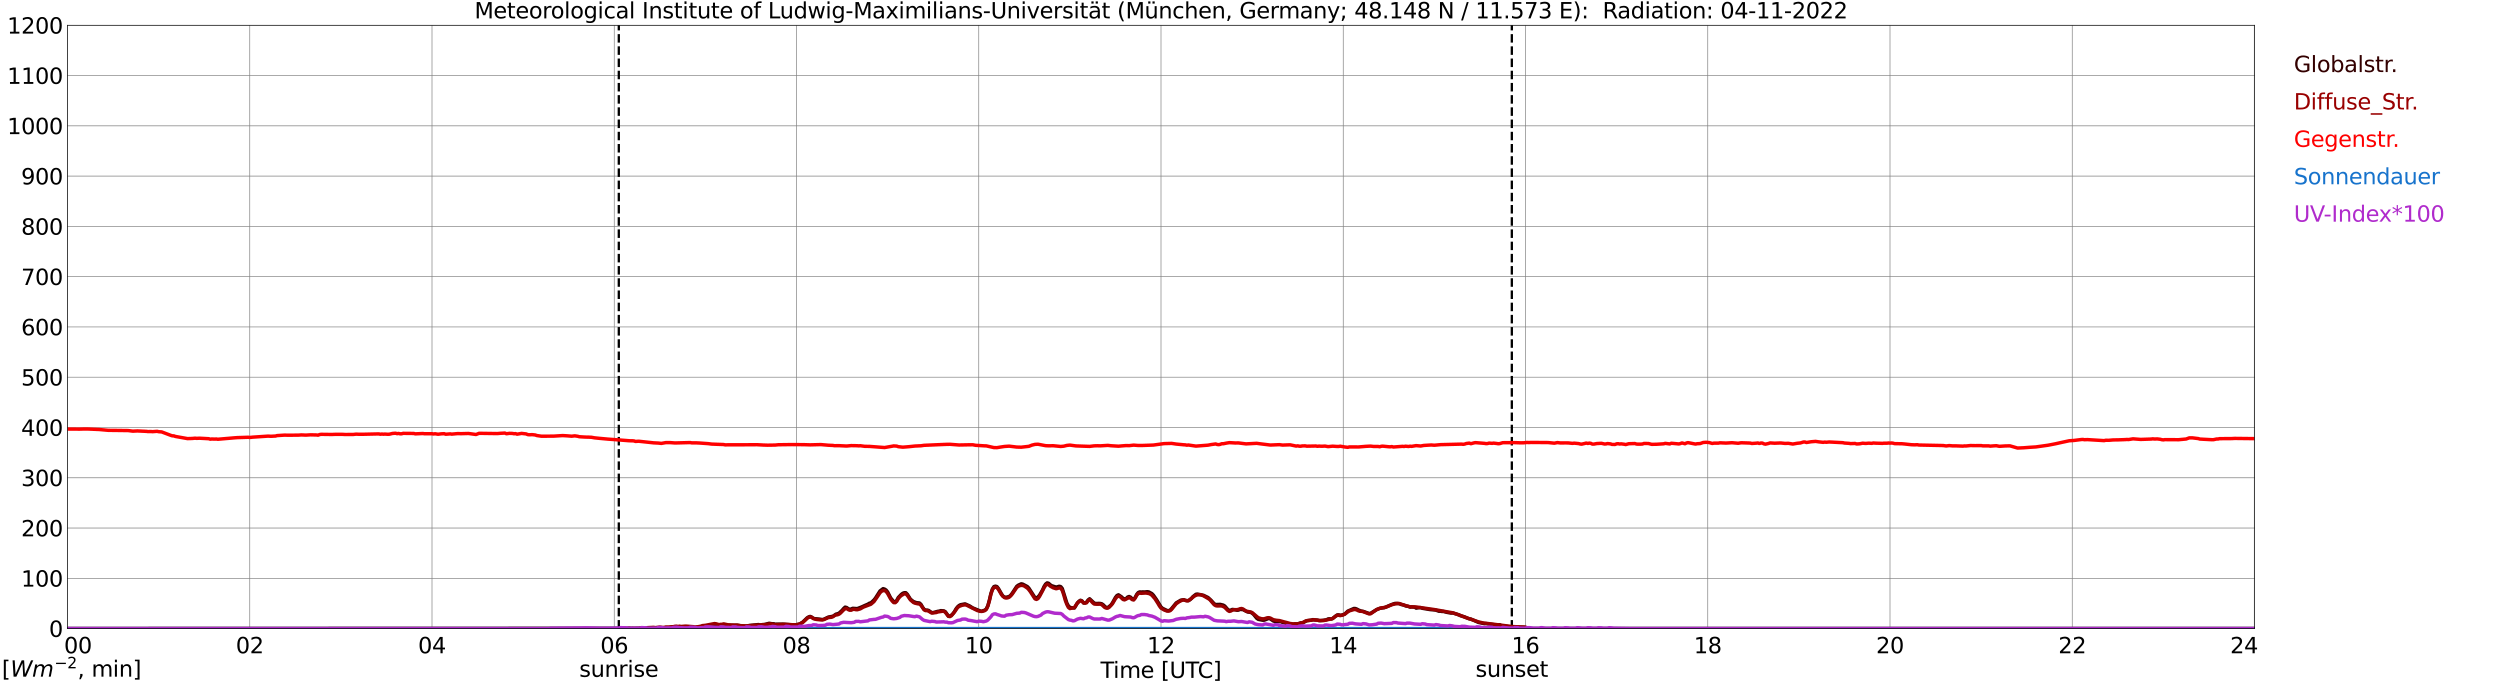 <?xml version="1.0" encoding="utf-8" standalone="no"?>
<!DOCTYPE svg PUBLIC "-//W3C//DTD SVG 1.1//EN"
  "http://www.w3.org/Graphics/SVG/1.1/DTD/svg11.dtd">
<svg xmlns:xlink="http://www.w3.org/1999/xlink" width="1085.4pt" height="296.64pt" viewBox="0 0 1085.4 296.64" xmlns="http://www.w3.org/2000/svg" version="1.1">
 <defs>
  <style type="text/css">*{stroke-linejoin: round; stroke-linecap: butt}</style>
 </defs>
 <g id="figure_1">
  <g id="patch_1">
   <path d="M 0 296.64 
L 1085.4 296.64 
L 1085.4 0 
L 0 0 
z
" style="fill: #ffffff"/>
  </g>
  <g id="axes_1">
   <g id="patch_2">
    <path d="M 29.306 272.909 
L 978.814 272.909 
L 978.814 10.976 
L 29.306 10.976 
z
" style="fill: #ffffff"/>
   </g>
   <g id="patch_3">
    <path d="M 978.814 272.909 
L 978.814 272.909 
L 978.814 10.976 
L 978.814 10.976 
z
" clip-path="url(#p099208eae4)" style="fill: #d3d3d3; opacity: 0.25; stroke: #d3d3d3; stroke-linejoin: miter"/>
   </g>
   <g id="matplotlib.axis_1">
    <g id="xtick_1">
     <g id="line2d_1">
      <path d="M 29.306 272.909 
L 29.306 10.976 
" clip-path="url(#p099208eae4)" style="fill: none; stroke: #808080; stroke-width: 0.3; stroke-linecap: square"/>
     </g>
     <g id="line2d_2"/>
     <g id="text_1">
      <!--    00 -->
      <g transform="translate(18.733 283.627) scale(0.095 -0.095)">
       <defs>
        <path id="DejaVuSans-20" transform="scale(0.016)"/>
        <path id="DejaVuSans-30" d="M 2034 4250 
Q 1547 4250 1301 3770 
Q 1056 3291 1056 2328 
Q 1056 1369 1301 889 
Q 1547 409 2034 409 
Q 2525 409 2770 889 
Q 3016 1369 3016 2328 
Q 3016 3291 2770 3770 
Q 2525 4250 2034 4250 
z
M 2034 4750 
Q 2819 4750 3233 4129 
Q 3647 3509 3647 2328 
Q 3647 1150 3233 529 
Q 2819 -91 2034 -91 
Q 1250 -91 836 529 
Q 422 1150 422 2328 
Q 422 3509 836 4129 
Q 1250 4750 2034 4750 
z
" transform="scale(0.016)"/>
       </defs>
       <use xlink:href="#DejaVuSans-20"/>
       <use xlink:href="#DejaVuSans-20" transform="translate(31.787 0)"/>
       <use xlink:href="#DejaVuSans-20" transform="translate(63.574 0)"/>
       <use xlink:href="#DejaVuSans-30" transform="translate(95.361 0)"/>
       <use xlink:href="#DejaVuSans-30" transform="translate(158.984 0)"/>
      </g>
     </g>
    </g>
    <g id="xtick_2">
     <g id="line2d_3">
      <path d="M 108.431 272.909 
L 108.431 10.976 
" clip-path="url(#p099208eae4)" style="fill: none; stroke: #808080; stroke-width: 0.3; stroke-linecap: square"/>
     </g>
     <g id="line2d_4"/>
     <g id="text_2">
      <!-- 02 -->
      <g transform="translate(102.387 283.627) scale(0.095 -0.095)">
       <defs>
        <path id="DejaVuSans-32" d="M 1228 531 
L 3431 531 
L 3431 0 
L 469 0 
L 469 531 
Q 828 903 1448 1529 
Q 2069 2156 2228 2338 
Q 2531 2678 2651 2914 
Q 2772 3150 2772 3378 
Q 2772 3750 2511 3984 
Q 2250 4219 1831 4219 
Q 1534 4219 1204 4116 
Q 875 4013 500 3803 
L 500 4441 
Q 881 4594 1212 4672 
Q 1544 4750 1819 4750 
Q 2544 4750 2975 4387 
Q 3406 4025 3406 3419 
Q 3406 3131 3298 2873 
Q 3191 2616 2906 2266 
Q 2828 2175 2409 1742 
Q 1991 1309 1228 531 
z
" transform="scale(0.016)"/>
       </defs>
       <use xlink:href="#DejaVuSans-30"/>
       <use xlink:href="#DejaVuSans-32" transform="translate(63.623 0)"/>
      </g>
     </g>
    </g>
    <g id="xtick_3">
     <g id="line2d_5">
      <path d="M 187.557 272.909 
L 187.557 10.976 
" clip-path="url(#p099208eae4)" style="fill: none; stroke: #808080; stroke-width: 0.3; stroke-linecap: square"/>
     </g>
     <g id="line2d_6"/>
     <g id="text_3">
      <!-- 04 -->
      <g transform="translate(181.513 283.627) scale(0.095 -0.095)">
       <defs>
        <path id="DejaVuSans-34" d="M 2419 4116 
L 825 1625 
L 2419 1625 
L 2419 4116 
z
M 2253 4666 
L 3047 4666 
L 3047 1625 
L 3713 1625 
L 3713 1100 
L 3047 1100 
L 3047 0 
L 2419 0 
L 2419 1100 
L 313 1100 
L 313 1709 
L 2253 4666 
z
" transform="scale(0.016)"/>
       </defs>
       <use xlink:href="#DejaVuSans-30"/>
       <use xlink:href="#DejaVuSans-34" transform="translate(63.623 0)"/>
      </g>
     </g>
    </g>
    <g id="xtick_4">
     <g id="line2d_7">
      <path d="M 266.683 272.909 
L 266.683 10.976 
" clip-path="url(#p099208eae4)" style="fill: none; stroke: #808080; stroke-width: 0.3; stroke-linecap: square"/>
     </g>
     <g id="line2d_8"/>
     <g id="text_4">
      <!-- 06 -->
      <g transform="translate(260.638 283.627) scale(0.095 -0.095)">
       <defs>
        <path id="DejaVuSans-36" d="M 2113 2584 
Q 1688 2584 1439 2293 
Q 1191 2003 1191 1497 
Q 1191 994 1439 701 
Q 1688 409 2113 409 
Q 2538 409 2786 701 
Q 3034 994 3034 1497 
Q 3034 2003 2786 2293 
Q 2538 2584 2113 2584 
z
M 3366 4563 
L 3366 3988 
Q 3128 4100 2886 4159 
Q 2644 4219 2406 4219 
Q 1781 4219 1451 3797 
Q 1122 3375 1075 2522 
Q 1259 2794 1537 2939 
Q 1816 3084 2150 3084 
Q 2853 3084 3261 2657 
Q 3669 2231 3669 1497 
Q 3669 778 3244 343 
Q 2819 -91 2113 -91 
Q 1303 -91 875 529 
Q 447 1150 447 2328 
Q 447 3434 972 4092 
Q 1497 4750 2381 4750 
Q 2619 4750 2861 4703 
Q 3103 4656 3366 4563 
z
" transform="scale(0.016)"/>
       </defs>
       <use xlink:href="#DejaVuSans-30"/>
       <use xlink:href="#DejaVuSans-36" transform="translate(63.623 0)"/>
      </g>
     </g>
    </g>
    <g id="xtick_5">
     <g id="line2d_9">
      <path d="M 345.808 272.909 
L 345.808 10.976 
" clip-path="url(#p099208eae4)" style="fill: none; stroke: #808080; stroke-width: 0.3; stroke-linecap: square"/>
     </g>
     <g id="line2d_10"/>
     <g id="text_5">
      <!-- 08 -->
      <g transform="translate(339.764 283.627) scale(0.095 -0.095)">
       <defs>
        <path id="DejaVuSans-38" d="M 2034 2216 
Q 1584 2216 1326 1975 
Q 1069 1734 1069 1313 
Q 1069 891 1326 650 
Q 1584 409 2034 409 
Q 2484 409 2743 651 
Q 3003 894 3003 1313 
Q 3003 1734 2745 1975 
Q 2488 2216 2034 2216 
z
M 1403 2484 
Q 997 2584 770 2862 
Q 544 3141 544 3541 
Q 544 4100 942 4425 
Q 1341 4750 2034 4750 
Q 2731 4750 3128 4425 
Q 3525 4100 3525 3541 
Q 3525 3141 3298 2862 
Q 3072 2584 2669 2484 
Q 3125 2378 3379 2068 
Q 3634 1759 3634 1313 
Q 3634 634 3220 271 
Q 2806 -91 2034 -91 
Q 1263 -91 848 271 
Q 434 634 434 1313 
Q 434 1759 690 2068 
Q 947 2378 1403 2484 
z
M 1172 3481 
Q 1172 3119 1398 2916 
Q 1625 2713 2034 2713 
Q 2441 2713 2670 2916 
Q 2900 3119 2900 3481 
Q 2900 3844 2670 4047 
Q 2441 4250 2034 4250 
Q 1625 4250 1398 4047 
Q 1172 3844 1172 3481 
z
" transform="scale(0.016)"/>
       </defs>
       <use xlink:href="#DejaVuSans-30"/>
       <use xlink:href="#DejaVuSans-38" transform="translate(63.623 0)"/>
      </g>
     </g>
    </g>
    <g id="xtick_6">
     <g id="line2d_11">
      <path d="M 424.934 272.909 
L 424.934 10.976 
" clip-path="url(#p099208eae4)" style="fill: none; stroke: #808080; stroke-width: 0.3; stroke-linecap: square"/>
     </g>
     <g id="line2d_12"/>
     <g id="text_6">
      <!-- 10 -->
      <g transform="translate(418.89 283.627) scale(0.095 -0.095)">
       <defs>
        <path id="DejaVuSans-31" d="M 794 531 
L 1825 531 
L 1825 4091 
L 703 3866 
L 703 4441 
L 1819 4666 
L 2450 4666 
L 2450 531 
L 3481 531 
L 3481 0 
L 794 0 
L 794 531 
z
" transform="scale(0.016)"/>
       </defs>
       <use xlink:href="#DejaVuSans-31"/>
       <use xlink:href="#DejaVuSans-30" transform="translate(63.623 0)"/>
      </g>
     </g>
    </g>
    <g id="xtick_7">
     <g id="line2d_13">
      <path d="M 504.06 272.909 
L 504.06 10.976 
" clip-path="url(#p099208eae4)" style="fill: none; stroke: #808080; stroke-width: 0.3; stroke-linecap: square"/>
     </g>
     <g id="line2d_14"/>
     <g id="text_7">
      <!-- 12 -->
      <g transform="translate(498.015 283.627) scale(0.095 -0.095)">
       <use xlink:href="#DejaVuSans-31"/>
       <use xlink:href="#DejaVuSans-32" transform="translate(63.623 0)"/>
      </g>
     </g>
    </g>
    <g id="xtick_8">
     <g id="line2d_15">
      <path d="M 583.185 272.909 
L 583.185 10.976 
" clip-path="url(#p099208eae4)" style="fill: none; stroke: #808080; stroke-width: 0.3; stroke-linecap: square"/>
     </g>
     <g id="line2d_16"/>
     <g id="text_8">
      <!-- 14 -->
      <g transform="translate(577.141 283.627) scale(0.095 -0.095)">
       <use xlink:href="#DejaVuSans-31"/>
       <use xlink:href="#DejaVuSans-34" transform="translate(63.623 0)"/>
      </g>
     </g>
    </g>
    <g id="xtick_9">
     <g id="line2d_17">
      <path d="M 662.311 272.909 
L 662.311 10.976 
" clip-path="url(#p099208eae4)" style="fill: none; stroke: #808080; stroke-width: 0.3; stroke-linecap: square"/>
     </g>
     <g id="line2d_18"/>
     <g id="text_9">
      <!-- 16 -->
      <g transform="translate(656.267 283.627) scale(0.095 -0.095)">
       <use xlink:href="#DejaVuSans-31"/>
       <use xlink:href="#DejaVuSans-36" transform="translate(63.623 0)"/>
      </g>
     </g>
    </g>
    <g id="xtick_10">
     <g id="line2d_19">
      <path d="M 741.437 272.909 
L 741.437 10.976 
" clip-path="url(#p099208eae4)" style="fill: none; stroke: #808080; stroke-width: 0.3; stroke-linecap: square"/>
     </g>
     <g id="line2d_20"/>
     <g id="text_10">
      <!-- 18 -->
      <g transform="translate(735.392 283.627) scale(0.095 -0.095)">
       <use xlink:href="#DejaVuSans-31"/>
       <use xlink:href="#DejaVuSans-38" transform="translate(63.623 0)"/>
      </g>
     </g>
    </g>
    <g id="xtick_11">
     <g id="line2d_21">
      <path d="M 820.562 272.909 
L 820.562 10.976 
" clip-path="url(#p099208eae4)" style="fill: none; stroke: #808080; stroke-width: 0.3; stroke-linecap: square"/>
     </g>
     <g id="line2d_22"/>
     <g id="text_11">
      <!-- 20 -->
      <g transform="translate(814.518 283.627) scale(0.095 -0.095)">
       <use xlink:href="#DejaVuSans-32"/>
       <use xlink:href="#DejaVuSans-30" transform="translate(63.623 0)"/>
      </g>
     </g>
    </g>
    <g id="xtick_12">
     <g id="line2d_23">
      <path d="M 899.688 272.909 
L 899.688 10.976 
" clip-path="url(#p099208eae4)" style="fill: none; stroke: #808080; stroke-width: 0.3; stroke-linecap: square"/>
     </g>
     <g id="line2d_24"/>
     <g id="text_12">
      <!-- 22 -->
      <g transform="translate(893.644 283.627) scale(0.095 -0.095)">
       <use xlink:href="#DejaVuSans-32"/>
       <use xlink:href="#DejaVuSans-32" transform="translate(63.623 0)"/>
      </g>
     </g>
    </g>
    <g id="xtick_13">
     <g id="line2d_25">
      <path d="M 978.814 272.909 
L 978.814 10.976 
" clip-path="url(#p099208eae4)" style="fill: none; stroke: #808080; stroke-width: 0.3; stroke-linecap: square"/>
     </g>
     <g id="line2d_26"/>
     <g id="text_13">
      <!-- 24    -->
      <g transform="translate(968.241 283.627) scale(0.095 -0.095)">
       <use xlink:href="#DejaVuSans-32"/>
       <use xlink:href="#DejaVuSans-34" transform="translate(63.623 0)"/>
       <use xlink:href="#DejaVuSans-20" transform="translate(127.246 0)"/>
       <use xlink:href="#DejaVuSans-20" transform="translate(159.033 0)"/>
       <use xlink:href="#DejaVuSans-20" transform="translate(190.82 0)"/>
      </g>
     </g>
    </g>
    <g id="text_14">
     <!-- Time [UTC] -->
     <g transform="translate(477.806 294.322) scale(0.095 -0.095)">
      <defs>
       <path id="DejaVuSans-54" d="M -19 4666 
L 3928 4666 
L 3928 4134 
L 2272 4134 
L 2272 0 
L 1638 0 
L 1638 4134 
L -19 4134 
L -19 4666 
z
" transform="scale(0.016)"/>
       <path id="DejaVuSans-69" d="M 603 3500 
L 1178 3500 
L 1178 0 
L 603 0 
L 603 3500 
z
M 603 4863 
L 1178 4863 
L 1178 4134 
L 603 4134 
L 603 4863 
z
" transform="scale(0.016)"/>
       <path id="DejaVuSans-6d" d="M 3328 2828 
Q 3544 3216 3844 3400 
Q 4144 3584 4550 3584 
Q 5097 3584 5394 3201 
Q 5691 2819 5691 2113 
L 5691 0 
L 5113 0 
L 5113 2094 
Q 5113 2597 4934 2840 
Q 4756 3084 4391 3084 
Q 3944 3084 3684 2787 
Q 3425 2491 3425 1978 
L 3425 0 
L 2847 0 
L 2847 2094 
Q 2847 2600 2669 2842 
Q 2491 3084 2119 3084 
Q 1678 3084 1418 2786 
Q 1159 2488 1159 1978 
L 1159 0 
L 581 0 
L 581 3500 
L 1159 3500 
L 1159 2956 
Q 1356 3278 1631 3431 
Q 1906 3584 2284 3584 
Q 2666 3584 2933 3390 
Q 3200 3197 3328 2828 
z
" transform="scale(0.016)"/>
       <path id="DejaVuSans-65" d="M 3597 1894 
L 3597 1613 
L 953 1613 
Q 991 1019 1311 708 
Q 1631 397 2203 397 
Q 2534 397 2845 478 
Q 3156 559 3463 722 
L 3463 178 
Q 3153 47 2828 -22 
Q 2503 -91 2169 -91 
Q 1331 -91 842 396 
Q 353 884 353 1716 
Q 353 2575 817 3079 
Q 1281 3584 2069 3584 
Q 2775 3584 3186 3129 
Q 3597 2675 3597 1894 
z
M 3022 2063 
Q 3016 2534 2758 2815 
Q 2500 3097 2075 3097 
Q 1594 3097 1305 2825 
Q 1016 2553 972 2059 
L 3022 2063 
z
" transform="scale(0.016)"/>
       <path id="DejaVuSans-5b" d="M 550 4863 
L 1875 4863 
L 1875 4416 
L 1125 4416 
L 1125 -397 
L 1875 -397 
L 1875 -844 
L 550 -844 
L 550 4863 
z
" transform="scale(0.016)"/>
       <path id="DejaVuSans-55" d="M 556 4666 
L 1191 4666 
L 1191 1831 
Q 1191 1081 1462 751 
Q 1734 422 2344 422 
Q 2950 422 3222 751 
Q 3494 1081 3494 1831 
L 3494 4666 
L 4128 4666 
L 4128 1753 
Q 4128 841 3676 375 
Q 3225 -91 2344 -91 
Q 1459 -91 1007 375 
Q 556 841 556 1753 
L 556 4666 
z
" transform="scale(0.016)"/>
       <path id="DejaVuSans-43" d="M 4122 4306 
L 4122 3641 
Q 3803 3938 3442 4084 
Q 3081 4231 2675 4231 
Q 1875 4231 1450 3742 
Q 1025 3253 1025 2328 
Q 1025 1406 1450 917 
Q 1875 428 2675 428 
Q 3081 428 3442 575 
Q 3803 722 4122 1019 
L 4122 359 
Q 3791 134 3420 21 
Q 3050 -91 2638 -91 
Q 1578 -91 968 557 
Q 359 1206 359 2328 
Q 359 3453 968 4101 
Q 1578 4750 2638 4750 
Q 3056 4750 3426 4639 
Q 3797 4528 4122 4306 
z
" transform="scale(0.016)"/>
       <path id="DejaVuSans-5d" d="M 1947 4863 
L 1947 -844 
L 622 -844 
L 622 -397 
L 1369 -397 
L 1369 4416 
L 622 4416 
L 622 4863 
L 1947 4863 
z
" transform="scale(0.016)"/>
      </defs>
      <use xlink:href="#DejaVuSans-54"/>
      <use xlink:href="#DejaVuSans-69" transform="translate(57.959 0)"/>
      <use xlink:href="#DejaVuSans-6d" transform="translate(85.742 0)"/>
      <use xlink:href="#DejaVuSans-65" transform="translate(183.154 0)"/>
      <use xlink:href="#DejaVuSans-20" transform="translate(244.678 0)"/>
      <use xlink:href="#DejaVuSans-5b" transform="translate(276.465 0)"/>
      <use xlink:href="#DejaVuSans-55" transform="translate(315.479 0)"/>
      <use xlink:href="#DejaVuSans-54" transform="translate(388.672 0)"/>
      <use xlink:href="#DejaVuSans-43" transform="translate(443.881 0)"/>
      <use xlink:href="#DejaVuSans-5d" transform="translate(513.705 0)"/>
     </g>
    </g>
   </g>
   <g id="matplotlib.axis_2">
    <g id="ytick_1">
     <g id="line2d_27">
      <path d="M 29.306 272.909 
L 978.814 272.909 
" clip-path="url(#p099208eae4)" style="fill: none; stroke: #808080; stroke-width: 0.3; stroke-linecap: square"/>
     </g>
     <g id="line2d_28"/>
     <g id="text_15">
      <!-- 0 -->
      <g transform="translate(21.261 276.518) scale(0.095 -0.095)">
       <use xlink:href="#DejaVuSans-30"/>
      </g>
     </g>
    </g>
    <g id="ytick_2">
     <g id="line2d_29">
      <path d="M 29.306 251.081 
L 978.814 251.081 
" clip-path="url(#p099208eae4)" style="fill: none; stroke: #808080; stroke-width: 0.3; stroke-linecap: square"/>
     </g>
     <g id="line2d_30"/>
     <g id="text_16">
      <!-- 100 -->
      <g transform="translate(9.173 254.69) scale(0.095 -0.095)">
       <use xlink:href="#DejaVuSans-31"/>
       <use xlink:href="#DejaVuSans-30" transform="translate(63.623 0)"/>
       <use xlink:href="#DejaVuSans-30" transform="translate(127.246 0)"/>
      </g>
     </g>
    </g>
    <g id="ytick_3">
     <g id="line2d_31">
      <path d="M 29.306 229.253 
L 978.814 229.253 
" clip-path="url(#p099208eae4)" style="fill: none; stroke: #808080; stroke-width: 0.3; stroke-linecap: square"/>
     </g>
     <g id="line2d_32"/>
     <g id="text_17">
      <!-- 200 -->
      <g transform="translate(9.173 232.863) scale(0.095 -0.095)">
       <use xlink:href="#DejaVuSans-32"/>
       <use xlink:href="#DejaVuSans-30" transform="translate(63.623 0)"/>
       <use xlink:href="#DejaVuSans-30" transform="translate(127.246 0)"/>
      </g>
     </g>
    </g>
    <g id="ytick_4">
     <g id="line2d_33">
      <path d="M 29.306 207.426 
L 978.814 207.426 
" clip-path="url(#p099208eae4)" style="fill: none; stroke: #808080; stroke-width: 0.3; stroke-linecap: square"/>
     </g>
     <g id="line2d_34"/>
     <g id="text_18">
      <!-- 300 -->
      <g transform="translate(9.173 211.035) scale(0.095 -0.095)">
       <defs>
        <path id="DejaVuSans-33" d="M 2597 2516 
Q 3050 2419 3304 2112 
Q 3559 1806 3559 1356 
Q 3559 666 3084 287 
Q 2609 -91 1734 -91 
Q 1441 -91 1130 -33 
Q 819 25 488 141 
L 488 750 
Q 750 597 1062 519 
Q 1375 441 1716 441 
Q 2309 441 2620 675 
Q 2931 909 2931 1356 
Q 2931 1769 2642 2001 
Q 2353 2234 1838 2234 
L 1294 2234 
L 1294 2753 
L 1863 2753 
Q 2328 2753 2575 2939 
Q 2822 3125 2822 3475 
Q 2822 3834 2567 4026 
Q 2313 4219 1838 4219 
Q 1578 4219 1281 4162 
Q 984 4106 628 3988 
L 628 4550 
Q 988 4650 1302 4700 
Q 1616 4750 1894 4750 
Q 2613 4750 3031 4423 
Q 3450 4097 3450 3541 
Q 3450 3153 3228 2886 
Q 3006 2619 2597 2516 
z
" transform="scale(0.016)"/>
       </defs>
       <use xlink:href="#DejaVuSans-33"/>
       <use xlink:href="#DejaVuSans-30" transform="translate(63.623 0)"/>
       <use xlink:href="#DejaVuSans-30" transform="translate(127.246 0)"/>
      </g>
     </g>
    </g>
    <g id="ytick_5">
     <g id="line2d_35">
      <path d="M 29.306 185.598 
L 978.814 185.598 
" clip-path="url(#p099208eae4)" style="fill: none; stroke: #808080; stroke-width: 0.3; stroke-linecap: square"/>
     </g>
     <g id="line2d_36"/>
     <g id="text_19">
      <!-- 400 -->
      <g transform="translate(9.173 189.207) scale(0.095 -0.095)">
       <use xlink:href="#DejaVuSans-34"/>
       <use xlink:href="#DejaVuSans-30" transform="translate(63.623 0)"/>
       <use xlink:href="#DejaVuSans-30" transform="translate(127.246 0)"/>
      </g>
     </g>
    </g>
    <g id="ytick_6">
     <g id="line2d_37">
      <path d="M 29.306 163.77 
L 978.814 163.77 
" clip-path="url(#p099208eae4)" style="fill: none; stroke: #808080; stroke-width: 0.3; stroke-linecap: square"/>
     </g>
     <g id="line2d_38"/>
     <g id="text_20">
      <!-- 500 -->
      <g transform="translate(9.173 167.379) scale(0.095 -0.095)">
       <defs>
        <path id="DejaVuSans-35" d="M 691 4666 
L 3169 4666 
L 3169 4134 
L 1269 4134 
L 1269 2991 
Q 1406 3038 1543 3061 
Q 1681 3084 1819 3084 
Q 2600 3084 3056 2656 
Q 3513 2228 3513 1497 
Q 3513 744 3044 326 
Q 2575 -91 1722 -91 
Q 1428 -91 1123 -41 
Q 819 9 494 109 
L 494 744 
Q 775 591 1075 516 
Q 1375 441 1709 441 
Q 2250 441 2565 725 
Q 2881 1009 2881 1497 
Q 2881 1984 2565 2268 
Q 2250 2553 1709 2553 
Q 1456 2553 1204 2497 
Q 953 2441 691 2322 
L 691 4666 
z
" transform="scale(0.016)"/>
       </defs>
       <use xlink:href="#DejaVuSans-35"/>
       <use xlink:href="#DejaVuSans-30" transform="translate(63.623 0)"/>
       <use xlink:href="#DejaVuSans-30" transform="translate(127.246 0)"/>
      </g>
     </g>
    </g>
    <g id="ytick_7">
     <g id="line2d_39">
      <path d="M 29.306 141.942 
L 978.814 141.942 
" clip-path="url(#p099208eae4)" style="fill: none; stroke: #808080; stroke-width: 0.3; stroke-linecap: square"/>
     </g>
     <g id="line2d_40"/>
     <g id="text_21">
      <!-- 600 -->
      <g transform="translate(9.173 145.551) scale(0.095 -0.095)">
       <use xlink:href="#DejaVuSans-36"/>
       <use xlink:href="#DejaVuSans-30" transform="translate(63.623 0)"/>
       <use xlink:href="#DejaVuSans-30" transform="translate(127.246 0)"/>
      </g>
     </g>
    </g>
    <g id="ytick_8">
     <g id="line2d_41">
      <path d="M 29.306 120.114 
L 978.814 120.114 
" clip-path="url(#p099208eae4)" style="fill: none; stroke: #808080; stroke-width: 0.3; stroke-linecap: square"/>
     </g>
     <g id="line2d_42"/>
     <g id="text_22">
      <!-- 700 -->
      <g transform="translate(9.173 123.724) scale(0.095 -0.095)">
       <defs>
        <path id="DejaVuSans-37" d="M 525 4666 
L 3525 4666 
L 3525 4397 
L 1831 0 
L 1172 0 
L 2766 4134 
L 525 4134 
L 525 4666 
z
" transform="scale(0.016)"/>
       </defs>
       <use xlink:href="#DejaVuSans-37"/>
       <use xlink:href="#DejaVuSans-30" transform="translate(63.623 0)"/>
       <use xlink:href="#DejaVuSans-30" transform="translate(127.246 0)"/>
      </g>
     </g>
    </g>
    <g id="ytick_9">
     <g id="line2d_43">
      <path d="M 29.306 98.287 
L 978.814 98.287 
" clip-path="url(#p099208eae4)" style="fill: none; stroke: #808080; stroke-width: 0.3; stroke-linecap: square"/>
     </g>
     <g id="line2d_44"/>
     <g id="text_23">
      <!-- 800 -->
      <g transform="translate(9.173 101.896) scale(0.095 -0.095)">
       <use xlink:href="#DejaVuSans-38"/>
       <use xlink:href="#DejaVuSans-30" transform="translate(63.623 0)"/>
       <use xlink:href="#DejaVuSans-30" transform="translate(127.246 0)"/>
      </g>
     </g>
    </g>
    <g id="ytick_10">
     <g id="line2d_45">
      <path d="M 29.306 76.459 
L 978.814 76.459 
" clip-path="url(#p099208eae4)" style="fill: none; stroke: #808080; stroke-width: 0.3; stroke-linecap: square"/>
     </g>
     <g id="line2d_46"/>
     <g id="text_24">
      <!-- 900 -->
      <g transform="translate(9.173 80.068) scale(0.095 -0.095)">
       <defs>
        <path id="DejaVuSans-39" d="M 703 97 
L 703 672 
Q 941 559 1184 500 
Q 1428 441 1663 441 
Q 2288 441 2617 861 
Q 2947 1281 2994 2138 
Q 2813 1869 2534 1725 
Q 2256 1581 1919 1581 
Q 1219 1581 811 2004 
Q 403 2428 403 3163 
Q 403 3881 828 4315 
Q 1253 4750 1959 4750 
Q 2769 4750 3195 4129 
Q 3622 3509 3622 2328 
Q 3622 1225 3098 567 
Q 2575 -91 1691 -91 
Q 1453 -91 1209 -44 
Q 966 3 703 97 
z
M 1959 2075 
Q 2384 2075 2632 2365 
Q 2881 2656 2881 3163 
Q 2881 3666 2632 3958 
Q 2384 4250 1959 4250 
Q 1534 4250 1286 3958 
Q 1038 3666 1038 3163 
Q 1038 2656 1286 2365 
Q 1534 2075 1959 2075 
z
" transform="scale(0.016)"/>
       </defs>
       <use xlink:href="#DejaVuSans-39"/>
       <use xlink:href="#DejaVuSans-30" transform="translate(63.623 0)"/>
       <use xlink:href="#DejaVuSans-30" transform="translate(127.246 0)"/>
      </g>
     </g>
    </g>
    <g id="ytick_11">
     <g id="line2d_47">
      <path d="M 29.306 54.631 
L 978.814 54.631 
" clip-path="url(#p099208eae4)" style="fill: none; stroke: #808080; stroke-width: 0.3; stroke-linecap: square"/>
     </g>
     <g id="line2d_48"/>
     <g id="text_25">
      <!-- 1000 -->
      <g transform="translate(3.128 58.24) scale(0.095 -0.095)">
       <use xlink:href="#DejaVuSans-31"/>
       <use xlink:href="#DejaVuSans-30" transform="translate(63.623 0)"/>
       <use xlink:href="#DejaVuSans-30" transform="translate(127.246 0)"/>
       <use xlink:href="#DejaVuSans-30" transform="translate(190.869 0)"/>
      </g>
     </g>
    </g>
    <g id="ytick_12">
     <g id="line2d_49">
      <path d="M 29.306 32.803 
L 978.814 32.803 
" clip-path="url(#p099208eae4)" style="fill: none; stroke: #808080; stroke-width: 0.3; stroke-linecap: square"/>
     </g>
     <g id="line2d_50"/>
     <g id="text_26">
      <!-- 1100 -->
      <g transform="translate(3.128 36.413) scale(0.095 -0.095)">
       <use xlink:href="#DejaVuSans-31"/>
       <use xlink:href="#DejaVuSans-31" transform="translate(63.623 0)"/>
       <use xlink:href="#DejaVuSans-30" transform="translate(127.246 0)"/>
       <use xlink:href="#DejaVuSans-30" transform="translate(190.869 0)"/>
      </g>
     </g>
    </g>
    <g id="ytick_13">
     <g id="line2d_51">
      <path d="M 29.306 10.976 
L 978.814 10.976 
" clip-path="url(#p099208eae4)" style="fill: none; stroke: #808080; stroke-width: 0.3; stroke-linecap: square"/>
     </g>
     <g id="line2d_52"/>
     <g id="text_27">
      <!-- 1200 -->
      <g transform="translate(3.128 14.585) scale(0.095 -0.095)">
       <use xlink:href="#DejaVuSans-31"/>
       <use xlink:href="#DejaVuSans-32" transform="translate(63.623 0)"/>
       <use xlink:href="#DejaVuSans-30" transform="translate(127.246 0)"/>
       <use xlink:href="#DejaVuSans-30" transform="translate(190.869 0)"/>
      </g>
     </g>
    </g>
   </g>
   <g id="line2d_53">
    <path d="M 268.661 272.909 
L 268.661 10.976 
" clip-path="url(#p099208eae4)" style="fill: none; stroke-dasharray: 3.7,1.6; stroke-dashoffset: 0; stroke: #000000"/>
   </g>
   <g id="line2d_54">
    <path d="M 656.377 272.909 
L 656.377 10.976 
" clip-path="url(#p099208eae4)" style="fill: none; stroke-dasharray: 3.7,1.6; stroke-dashoffset: 0; stroke: #000000"/>
   </g>
   <g id="line2d_55">
    <path d="M 29.306 272.909 
L 285.805 272.813 
L 287.124 272.542 
L 288.442 272.71 
L 289.102 272.795 
L 289.761 272.763 
L 291.08 272.424 
L 291.739 272.306 
L 293.058 272.271 
L 294.377 272.188 
L 295.696 272.407 
L 297.014 272.289 
L 298.992 272.374 
L 300.311 272.322 
L 301.63 272.592 
L 305.586 272.036 
L 306.246 271.765 
L 306.905 271.647 
L 308.224 271.697 
L 308.883 271.411 
L 310.202 271.191 
L 312.18 271.597 
L 312.839 271.597 
L 314.158 271.276 
L 314.818 271.462 
L 315.477 271.494 
L 316.796 271.429 
L 318.774 271.494 
L 320.093 271.429 
L 320.752 271.579 
L 322.071 271.665 
L 322.73 271.815 
L 324.049 271.833 
L 325.368 271.547 
L 329.324 271.158 
L 329.983 271.344 
L 331.302 271.141 
L 331.961 271.123 
L 333.94 270.602 
L 335.258 270.82 
L 335.918 270.82 
L 336.577 270.988 
L 339.874 270.955 
L 343.171 271.208 
L 345.149 271.326 
L 347.127 270.922 
L 348.446 270.145 
L 350.424 268.238 
L 351.083 267.832 
L 351.743 267.629 
L 352.402 267.934 
L 353.062 268.406 
L 353.721 268.609 
L 355.699 268.777 
L 357.018 268.997 
L 357.677 268.844 
L 359.655 267.899 
L 361.634 267.546 
L 362.952 266.633 
L 363.612 266.483 
L 364.271 266.212 
L 365.59 264.996 
L 366.249 264.202 
L 366.909 263.595 
L 367.568 263.748 
L 368.227 264.219 
L 368.887 264.523 
L 369.546 264.405 
L 370.206 264.101 
L 372.184 264.237 
L 374.162 263.477 
L 375.481 262.868 
L 376.799 262.311 
L 377.459 261.89 
L 378.118 261.737 
L 379.437 260.489 
L 380.096 259.662 
L 382.074 256.555 
L 383.393 255.575 
L 384.053 255.761 
L 384.712 256.184 
L 385.371 257.012 
L 386.69 259.611 
L 388.009 261.181 
L 388.668 261.366 
L 389.328 260.674 
L 389.987 259.426 
L 391.306 258.057 
L 391.965 257.568 
L 392.624 257.333 
L 393.284 257.348 
L 393.943 258.024 
L 395.262 260.135 
L 396.581 261.181 
L 397.899 261.654 
L 399.218 261.788 
L 399.878 262.429 
L 400.537 263.595 
L 401.196 264.507 
L 401.856 264.896 
L 402.515 264.861 
L 403.175 265.029 
L 404.493 265.974 
L 405.153 265.959 
L 407.131 265.418 
L 407.79 265.335 
L 408.45 265.114 
L 409.768 265.215 
L 410.428 265.588 
L 411.746 267.443 
L 412.406 267.461 
L 413.065 267.09 
L 413.725 266.448 
L 414.384 265.553 
L 415.043 264.372 
L 415.703 263.494 
L 416.362 262.903 
L 417.022 262.547 
L 419 262.176 
L 420.978 263.071 
L 422.297 263.916 
L 425.593 265.267 
L 426.253 265.468 
L 426.912 265.097 
L 427.572 264.929 
L 428.231 264.322 
L 428.89 262.936 
L 429.55 260.556 
L 430.209 257.704 
L 430.869 255.695 
L 431.528 254.68 
L 432.187 254.48 
L 432.847 254.68 
L 433.506 255.543 
L 434.825 257.872 
L 435.484 258.817 
L 436.144 259.205 
L 436.803 259.323 
L 438.122 258.987 
L 438.781 258.446 
L 439.44 257.601 
L 441.419 254.58 
L 442.078 254.074 
L 443.397 253.467 
L 444.056 253.617 
L 445.375 254.309 
L 446.034 254.665 
L 446.694 255.357 
L 449.331 259.426 
L 449.991 259.576 
L 450.65 259.173 
L 451.309 258.413 
L 452.628 256.134 
L 453.287 254.648 
L 453.947 253.6 
L 454.606 253.078 
L 455.266 253.229 
L 455.925 253.838 
L 456.584 254.294 
L 458.563 254.901 
L 459.881 254.53 
L 460.541 254.68 
L 461.2 255.508 
L 463.178 261.805 
L 463.838 263.038 
L 464.497 263.663 
L 465.156 263.848 
L 466.475 263.983 
L 467.794 261.755 
L 468.453 261.013 
L 469.113 260.607 
L 469.772 260.877 
L 470.431 261.805 
L 471.091 261.755 
L 471.75 261.416 
L 472.409 260.489 
L 473.069 259.965 
L 475.047 261.822 
L 475.706 262.008 
L 477.025 261.975 
L 477.685 261.991 
L 478.344 262.143 
L 479.003 262.6 
L 479.663 263.274 
L 480.322 263.78 
L 480.981 263.763 
L 482.3 262.7 
L 482.96 261.788 
L 484.278 259.391 
L 484.938 258.548 
L 485.597 258.243 
L 486.916 259.122 
L 487.575 259.779 
L 488.235 260.033 
L 488.894 259.915 
L 489.553 259.223 
L 490.213 258.987 
L 490.872 259.273 
L 491.532 260.015 
L 492.191 260.218 
L 492.85 259.391 
L 493.51 258.075 
L 494.169 257.265 
L 494.828 256.977 
L 495.488 257.062 
L 496.147 256.977 
L 496.807 257.027 
L 498.125 256.894 
L 498.785 256.994 
L 500.103 257.721 
L 500.763 258.396 
L 502.082 260.286 
L 504.06 263.51 
L 504.719 264.101 
L 506.697 265.064 
L 507.357 265.132 
L 508.016 264.878 
L 508.675 264.186 
L 510.654 261.755 
L 512.632 260.574 
L 513.95 260.371 
L 514.61 260.657 
L 515.929 260.81 
L 516.588 260.421 
L 517.247 259.865 
L 517.907 259.037 
L 519.226 258.007 
L 519.885 257.922 
L 522.522 258.463 
L 524.501 259.426 
L 525.819 260.642 
L 527.138 262.093 
L 527.797 262.464 
L 529.776 262.397 
L 531.094 262.717 
L 531.754 263.121 
L 533.073 264.625 
L 533.732 265.014 
L 534.391 264.878 
L 535.051 264.575 
L 536.369 264.776 
L 537.029 264.946 
L 537.688 264.896 
L 538.348 264.575 
L 539.666 264.675 
L 541.644 265.706 
L 542.963 265.856 
L 543.623 266.227 
L 544.282 266.786 
L 545.601 268.423 
L 546.26 268.895 
L 548.238 269.283 
L 548.898 269.25 
L 550.876 268.491 
L 551.535 268.709 
L 552.854 269.622 
L 553.513 269.807 
L 555.491 269.907 
L 556.151 269.925 
L 556.81 270.213 
L 558.788 270.719 
L 560.107 271.073 
L 560.766 271.241 
L 561.426 271.191 
L 562.085 270.87 
L 563.404 270.855 
L 564.723 270.416 
L 565.382 270.499 
L 567.36 269.486 
L 569.338 269.268 
L 569.998 268.997 
L 570.657 269.165 
L 571.976 269.2 
L 572.635 269.453 
L 573.295 269.486 
L 575.932 269.082 
L 576.592 268.709 
L 577.251 268.641 
L 577.91 268.777 
L 578.57 268.491 
L 580.548 266.972 
L 581.207 266.937 
L 581.867 267.107 
L 582.526 267.072 
L 583.845 266.566 
L 585.164 265.317 
L 587.801 264.169 
L 588.46 264.202 
L 589.12 264.455 
L 589.779 264.828 
L 591.098 265.35 
L 591.757 265.402 
L 594.395 266.347 
L 595.054 266.28 
L 597.692 264.658 
L 599.011 264.119 
L 600.329 263.916 
L 600.989 263.848 
L 604.286 262.429 
L 605.604 261.991 
L 606.264 261.958 
L 607.582 262.108 
L 608.242 262.429 
L 609.561 262.717 
L 610.22 263.056 
L 611.539 263.291 
L 612.198 263.595 
L 612.858 263.494 
L 614.176 263.595 
L 614.836 264.034 
L 616.154 263.831 
L 616.814 263.798 
L 617.473 264.084 
L 620.77 264.643 
L 622.748 264.811 
L 623.408 264.896 
L 624.726 265.385 
L 625.386 265.35 
L 626.045 265.485 
L 626.705 265.468 
L 628.023 265.824 
L 630.001 266.195 
L 630.661 266.109 
L 631.98 266.483 
L 633.298 266.904 
L 633.958 267.258 
L 635.936 267.849 
L 637.255 268.441 
L 637.914 268.676 
L 638.573 268.762 
L 641.87 270.228 
L 644.508 270.787 
L 645.167 270.735 
L 649.783 271.361 
L 651.102 271.226 
L 651.761 271.665 
L 657.036 272.357 
L 661.652 272.322 
L 662.311 272.542 
L 662.97 272.909 
L 978.154 272.909 
L 978.154 272.909 
" clip-path="url(#p099208eae4)" style="fill: none; stroke: #330000; stroke-width: 1.5; stroke-linecap: square"/>
   </g>
   <g id="line2d_56">
    <path d="M 29.306 272.909 
L 269.98 272.909 
L 271.298 272.747 
L 271.958 272.874 
L 273.277 272.662 
L 273.936 272.874 
L 274.595 272.747 
L 275.255 272.83 
L 276.573 272.747 
L 277.233 272.789 
L 277.892 272.621 
L 279.211 272.789 
L 281.189 272.494 
L 283.827 272.37 
L 284.486 272.494 
L 286.464 272.243 
L 287.783 272.411 
L 288.442 272.37 
L 289.102 272.202 
L 290.42 272.202 
L 292.399 272.075 
L 293.058 271.907 
L 293.717 271.865 
L 294.377 271.992 
L 295.036 271.865 
L 295.696 271.992 
L 297.674 271.824 
L 300.971 272.075 
L 301.63 272.202 
L 302.949 272.116 
L 304.267 271.865 
L 304.927 271.614 
L 306.246 271.488 
L 310.202 270.733 
L 310.861 270.816 
L 312.18 271.193 
L 312.839 271.069 
L 313.499 271.069 
L 314.158 270.857 
L 316.136 271.278 
L 317.455 271.361 
L 319.433 271.403 
L 320.752 271.488 
L 321.411 271.656 
L 324.049 271.739 
L 332.621 271.152 
L 333.94 270.901 
L 334.599 270.857 
L 336.577 271.237 
L 340.533 271.069 
L 345.149 271.278 
L 345.808 271.278 
L 347.127 270.942 
L 348.446 270.311 
L 349.765 269.137 
L 350.424 268.465 
L 351.083 268.046 
L 351.743 267.836 
L 352.402 268.004 
L 353.062 268.55 
L 354.38 268.927 
L 356.359 269.137 
L 357.018 269.137 
L 357.677 269.01 
L 359.655 268.129 
L 360.974 268.004 
L 361.634 267.751 
L 362.293 267.29 
L 362.952 266.996 
L 363.612 266.913 
L 364.271 266.66 
L 364.93 266.157 
L 366.249 264.813 
L 366.909 264.309 
L 367.568 264.184 
L 368.227 264.645 
L 368.887 264.939 
L 369.546 264.939 
L 370.206 264.603 
L 370.865 264.52 
L 371.524 264.688 
L 372.184 264.73 
L 373.502 264.352 
L 374.821 263.597 
L 378.118 262.338 
L 379.437 261.203 
L 380.756 259.314 
L 382.074 257.341 
L 382.734 256.713 
L 383.393 256.418 
L 384.053 256.418 
L 384.712 256.796 
L 385.371 257.677 
L 386.69 260.07 
L 387.349 260.952 
L 388.009 261.624 
L 388.668 261.665 
L 389.328 261.078 
L 389.987 259.943 
L 390.646 259.146 
L 391.306 258.559 
L 392.624 257.804 
L 393.284 257.845 
L 393.943 258.518 
L 395.262 260.447 
L 396.581 261.58 
L 397.24 261.875 
L 398.559 262.17 
L 399.218 262.252 
L 399.878 262.84 
L 401.196 264.771 
L 401.856 265.108 
L 402.515 265.108 
L 403.175 265.359 
L 404.493 266.157 
L 406.471 265.946 
L 407.131 265.695 
L 409.109 265.4 
L 409.768 265.4 
L 410.428 265.863 
L 411.746 267.583 
L 412.406 267.709 
L 413.065 267.332 
L 414.384 265.736 
L 415.703 263.848 
L 416.362 263.302 
L 417.681 262.798 
L 419 262.589 
L 419.659 262.757 
L 424.275 265.066 
L 425.593 265.444 
L 426.912 265.317 
L 427.572 265.108 
L 428.231 264.562 
L 428.89 263.176 
L 429.55 260.869 
L 430.209 258.014 
L 430.869 256.04 
L 431.528 255.117 
L 432.187 254.907 
L 432.847 255.158 
L 433.506 255.957 
L 434.825 258.223 
L 435.484 258.978 
L 436.144 259.483 
L 436.803 259.651 
L 437.462 259.565 
L 438.122 259.314 
L 438.781 258.727 
L 439.44 257.972 
L 441.419 255.076 
L 442.078 254.571 
L 442.737 254.277 
L 443.397 254.152 
L 444.056 254.194 
L 444.716 254.445 
L 446.034 255.327 
L 446.694 256.04 
L 447.353 256.922 
L 449.331 259.987 
L 449.991 260.238 
L 450.65 259.902 
L 451.309 258.978 
L 452.628 256.503 
L 453.287 255.2 
L 453.947 254.152 
L 454.606 253.648 
L 455.266 253.858 
L 455.925 254.445 
L 457.244 255.2 
L 458.563 255.621 
L 459.881 255.244 
L 460.541 255.412 
L 461.2 256.376 
L 461.859 258.35 
L 462.519 260.701 
L 463.178 262.421 
L 463.838 263.721 
L 464.497 264.226 
L 466.475 263.763 
L 467.794 261.748 
L 469.113 260.783 
L 469.772 261.078 
L 470.431 261.707 
L 471.091 261.875 
L 471.75 261.707 
L 472.409 260.783 
L 473.069 260.364 
L 473.728 260.952 
L 474.388 261.707 
L 475.047 262.252 
L 476.366 262.338 
L 477.685 262.294 
L 478.344 262.547 
L 479.663 263.763 
L 480.322 264.016 
L 480.981 264.016 
L 481.641 263.597 
L 482.96 262.17 
L 484.278 259.943 
L 484.938 259.146 
L 485.597 258.81 
L 486.256 259.02 
L 487.575 260.279 
L 488.235 260.447 
L 490.213 259.441 
L 490.872 259.777 
L 491.532 260.323 
L 492.191 260.489 
L 492.85 259.692 
L 493.51 258.474 
L 494.169 257.719 
L 494.828 257.509 
L 495.488 257.594 
L 496.807 257.509 
L 497.466 257.468 
L 498.785 257.677 
L 499.444 257.972 
L 500.103 258.433 
L 501.422 259.943 
L 502.741 262.001 
L 503.4 263.134 
L 504.06 264.016 
L 505.379 264.813 
L 506.697 265.317 
L 507.357 265.317 
L 508.016 265.149 
L 508.675 264.562 
L 509.994 262.925 
L 510.654 262.126 
L 511.972 261.203 
L 513.291 260.574 
L 513.95 260.447 
L 515.269 260.869 
L 515.929 260.783 
L 517.247 259.819 
L 518.566 258.81 
L 519.226 258.474 
L 519.885 258.265 
L 521.204 258.182 
L 522.522 258.686 
L 525.16 260.238 
L 527.138 262.547 
L 527.797 262.966 
L 528.457 263.093 
L 529.776 263.051 
L 530.435 263.093 
L 531.094 263.344 
L 531.754 263.721 
L 533.073 265.066 
L 533.732 265.444 
L 534.391 265.276 
L 535.051 264.898 
L 535.71 264.688 
L 537.029 264.688 
L 537.688 264.562 
L 538.348 264.309 
L 539.007 264.184 
L 539.666 264.394 
L 540.985 265.317 
L 542.304 265.568 
L 542.963 265.695 
L 543.623 265.946 
L 546.26 268.172 
L 547.579 268.591 
L 548.238 268.674 
L 548.898 268.633 
L 550.216 268.214 
L 550.876 268.172 
L 551.535 268.34 
L 552.854 269.054 
L 554.173 269.305 
L 555.491 269.432 
L 557.47 269.977 
L 558.788 270.311 
L 560.107 270.691 
L 561.426 270.857 
L 562.745 270.857 
L 563.404 270.857 
L 564.723 270.564 
L 566.042 270.102 
L 566.701 269.683 
L 567.36 269.473 
L 570.657 269.054 
L 571.976 269.305 
L 574.613 269.432 
L 578.57 268.591 
L 579.889 267.5 
L 580.548 267.164 
L 581.207 267.122 
L 581.867 267.29 
L 583.185 266.954 
L 583.845 266.66 
L 585.164 265.653 
L 585.823 265.234 
L 587.801 264.645 
L 588.46 264.645 
L 589.12 264.854 
L 589.779 265.191 
L 590.439 265.4 
L 591.098 265.4 
L 591.757 265.527 
L 594.395 266.535 
L 595.054 266.491 
L 597.692 264.645 
L 599.011 264.143 
L 599.67 263.931 
L 601.648 263.639 
L 604.286 262.547 
L 605.604 262.211 
L 606.923 262.001 
L 607.582 262.043 
L 609.561 262.715 
L 612.198 263.47 
L 614.836 263.512 
L 622.748 264.645 
L 628.683 265.695 
L 630.661 266.031 
L 633.958 267.164 
L 635.936 267.963 
L 640.552 269.515 
L 641.87 269.977 
L 643.848 270.438 
L 656.377 271.992 
L 657.695 272.075 
L 661.652 272.243 
L 662.311 272.243 
L 662.97 272.909 
L 978.154 272.909 
L 978.154 272.909 
" clip-path="url(#p099208eae4)" style="fill: none; stroke: #990000; stroke-width: 1.5; stroke-linecap: square"/>
   </g>
   <g id="line2d_57">
    <path d="M 29.306 186.268 
L 34.581 186.307 
L 35.9 186.266 
L 37.878 186.246 
L 43.153 186.48 
L 45.131 186.661 
L 47.109 186.842 
L 49.087 186.853 
L 55.681 186.936 
L 57.659 187.196 
L 59.637 187.095 
L 63.594 187.283 
L 64.253 187.372 
L 65.572 187.348 
L 66.231 187.409 
L 68.209 187.261 
L 68.869 187.42 
L 70.187 187.519 
L 74.144 189.012 
L 74.803 189.219 
L 75.462 189.232 
L 76.122 189.481 
L 81.397 190.422 
L 83.375 190.365 
L 84.694 190.245 
L 85.353 190.313 
L 86.672 190.258 
L 90.628 190.468 
L 91.288 190.679 
L 91.947 190.596 
L 93.266 190.642 
L 93.925 190.601 
L 94.584 190.708 
L 101.838 190.083 
L 103.156 189.987 
L 105.135 189.931 
L 107.772 189.843 
L 108.431 189.931 
L 109.75 189.793 
L 116.344 189.35 
L 117.663 189.411 
L 119.641 189.311 
L 120.3 189.119 
L 123.597 188.907 
L 124.916 188.953 
L 129.532 188.916 
L 130.85 188.828 
L 132.829 188.909 
L 134.807 188.785 
L 137.444 188.848 
L 138.104 188.94 
L 138.763 188.667 
L 139.422 188.569 
L 144.038 188.632 
L 145.357 188.579 
L 148.654 188.577 
L 149.972 188.645 
L 151.291 188.638 
L 153.269 188.638 
L 154.588 188.488 
L 155.907 188.542 
L 157.226 188.551 
L 164.479 188.385 
L 165.138 188.538 
L 165.798 188.438 
L 166.457 188.514 
L 167.116 188.459 
L 168.435 188.547 
L 169.094 188.505 
L 170.413 188.184 
L 171.732 188.086 
L 172.391 188.285 
L 173.051 188.18 
L 173.71 188.344 
L 174.37 188.333 
L 175.029 188.143 
L 179.645 188.189 
L 180.304 188.363 
L 182.282 188.272 
L 183.601 188.208 
L 184.26 188.32 
L 187.557 188.307 
L 188.216 188.42 
L 188.876 188.322 
L 190.195 188.527 
L 191.513 188.357 
L 192.832 188.285 
L 193.492 188.525 
L 195.47 188.372 
L 196.129 188.483 
L 198.767 188.239 
L 200.085 188.285 
L 203.382 188.195 
L 206.679 188.643 
L 207.998 188.125 
L 215.91 188.239 
L 217.229 188.123 
L 219.207 188.018 
L 219.867 188.315 
L 221.186 188.139 
L 222.504 188.184 
L 223.164 188.315 
L 223.823 188.25 
L 224.482 188.507 
L 226.461 188.165 
L 228.439 188.394 
L 229.098 188.678 
L 229.757 188.761 
L 231.076 188.706 
L 232.395 188.852 
L 233.054 189.09 
L 235.033 189.381 
L 240.308 189.357 
L 244.264 189.11 
L 246.242 189.223 
L 248.22 189.381 
L 249.539 189.226 
L 250.858 189.42 
L 251.517 189.612 
L 254.155 189.765 
L 255.473 189.787 
L 256.792 189.85 
L 258.111 190.09 
L 260.089 190.295 
L 264.045 190.657 
L 266.683 190.843 
L 273.277 191.36 
L 274.595 191.38 
L 275.255 191.435 
L 275.914 191.659 
L 277.233 191.561 
L 283.827 192.268 
L 285.805 192.362 
L 287.124 192.504 
L 289.102 192.159 
L 291.08 192.168 
L 293.058 192.319 
L 299.652 192.142 
L 300.311 192.275 
L 302.289 192.275 
L 303.608 192.336 
L 307.564 192.618 
L 308.883 192.801 
L 311.521 192.904 
L 314.158 192.995 
L 314.818 193.141 
L 316.136 193.12 
L 324.708 193.1 
L 326.686 193.078 
L 328.665 193.072 
L 331.302 193.216 
L 333.28 193.279 
L 336.577 193.227 
L 337.896 193.093 
L 343.83 193.015 
L 349.105 193.056 
L 351.743 193.139 
L 356.359 193.019 
L 359.655 193.299 
L 361.634 193.39 
L 362.293 193.508 
L 364.271 193.488 
L 367.568 193.65 
L 369.546 193.467 
L 372.184 193.515 
L 372.843 193.578 
L 373.502 193.523 
L 375.481 193.783 
L 377.459 193.803 
L 384.053 194.303 
L 387.349 193.729 
L 388.009 193.604 
L 389.328 193.687 
L 389.987 193.925 
L 391.965 194.146 
L 394.603 193.934 
L 397.24 193.652 
L 399.878 193.532 
L 401.196 193.338 
L 409.768 192.967 
L 411.087 192.917 
L 412.406 192.893 
L 416.362 193.198 
L 420.978 193.109 
L 422.297 193.098 
L 423.615 193.338 
L 427.572 193.576 
L 428.231 193.589 
L 431.528 194.329 
L 432.847 194.351 
L 434.165 194.13 
L 436.144 193.833 
L 438.122 193.702 
L 440.1 193.936 
L 441.419 194.1 
L 443.397 194.152 
L 446.694 193.779 
L 448.012 193.259 
L 449.331 192.936 
L 450.65 192.864 
L 453.947 193.495 
L 455.266 193.556 
L 457.244 193.519 
L 460.541 193.836 
L 461.859 193.711 
L 463.178 193.382 
L 464.497 193.244 
L 467.134 193.602 
L 473.069 193.805 
L 475.047 193.571 
L 476.366 193.528 
L 477.685 193.569 
L 480.981 193.366 
L 482.3 193.519 
L 484.278 193.641 
L 485.597 193.718 
L 486.916 193.6 
L 488.894 193.445 
L 490.213 193.482 
L 492.191 193.255 
L 494.169 193.41 
L 496.147 193.395 
L 500.763 193.229 
L 505.379 192.596 
L 508.675 192.506 
L 510.654 192.794 
L 513.95 193.109 
L 514.61 193.141 
L 515.269 193.288 
L 515.929 193.2 
L 519.226 193.683 
L 524.501 193.27 
L 525.819 193.013 
L 527.797 192.746 
L 528.457 192.978 
L 529.116 193.052 
L 529.776 192.919 
L 530.435 192.65 
L 531.094 192.663 
L 532.413 192.393 
L 533.732 192.177 
L 536.369 192.325 
L 537.688 192.305 
L 540.985 192.718 
L 545.601 192.471 
L 546.919 192.652 
L 551.535 193.22 
L 555.491 193.056 
L 556.81 193.235 
L 560.107 193.12 
L 562.745 193.672 
L 563.404 193.567 
L 564.063 193.711 
L 564.723 193.74 
L 565.382 193.598 
L 566.701 193.582 
L 567.36 193.716 
L 571.317 193.637 
L 571.976 193.772 
L 572.635 193.687 
L 573.954 193.744 
L 575.273 193.67 
L 576.592 193.908 
L 578.57 193.711 
L 580.548 193.844 
L 581.207 193.842 
L 581.867 193.722 
L 583.845 194.06 
L 585.164 194.215 
L 585.823 194.034 
L 589.779 194.056 
L 593.076 193.779 
L 594.395 193.716 
L 595.054 193.683 
L 596.373 193.838 
L 598.351 193.842 
L 599.011 193.967 
L 599.67 193.757 
L 600.329 193.7 
L 602.967 193.962 
L 603.626 193.988 
L 604.286 193.886 
L 604.945 194.08 
L 608.901 193.779 
L 609.561 193.853 
L 610.22 193.718 
L 611.539 193.849 
L 612.198 193.722 
L 612.858 193.792 
L 614.836 193.471 
L 616.814 193.643 
L 618.133 193.395 
L 620.111 193.272 
L 621.429 193.196 
L 622.748 193.303 
L 625.386 193.05 
L 634.617 192.814 
L 635.276 192.91 
L 635.936 192.79 
L 636.595 192.554 
L 637.914 192.375 
L 638.573 192.65 
L 639.892 192.292 
L 640.552 192.17 
L 644.508 192.489 
L 645.167 192.602 
L 645.827 192.572 
L 646.486 192.373 
L 647.805 192.484 
L 648.464 192.384 
L 649.783 192.541 
L 650.442 192.646 
L 651.102 192.598 
L 652.42 192.203 
L 654.399 192.188 
L 657.695 192.17 
L 660.333 192.264 
L 661.652 192.231 
L 662.97 192.085 
L 663.63 192.14 
L 664.949 192.089 
L 672.202 192.144 
L 674.839 192.415 
L 676.158 192.146 
L 677.477 192.31 
L 679.455 192.288 
L 680.774 192.295 
L 682.752 192.498 
L 683.411 192.397 
L 685.389 192.585 
L 686.049 192.77 
L 686.708 192.834 
L 688.027 192.53 
L 688.686 192.351 
L 689.346 192.535 
L 690.005 192.382 
L 690.664 192.478 
L 691.324 192.807 
L 691.983 192.812 
L 693.302 192.567 
L 695.28 192.467 
L 696.599 192.77 
L 697.258 192.744 
L 697.918 192.57 
L 699.236 192.72 
L 699.896 192.956 
L 701.215 192.96 
L 701.874 192.692 
L 702.533 192.635 
L 703.193 192.777 
L 703.852 192.698 
L 705.171 192.871 
L 705.83 193.013 
L 707.149 192.646 
L 709.786 192.567 
L 710.446 192.777 
L 711.105 192.836 
L 712.424 192.816 
L 713.083 192.779 
L 713.743 192.53 
L 715.721 192.556 
L 717.04 192.91 
L 719.018 192.888 
L 722.315 192.681 
L 722.974 192.487 
L 724.952 192.746 
L 725.612 192.436 
L 728.249 192.681 
L 728.909 192.74 
L 729.568 192.576 
L 730.227 192.297 
L 731.546 192.657 
L 732.205 192.327 
L 732.865 192.168 
L 735.502 192.679 
L 736.162 192.797 
L 736.821 192.646 
L 738.14 192.578 
L 739.459 192.107 
L 740.777 192.024 
L 742.096 192.148 
L 743.415 192.541 
L 744.074 192.397 
L 746.052 192.391 
L 746.712 192.249 
L 749.349 192.364 
L 751.987 192.212 
L 754.624 192.449 
L 755.943 192.231 
L 759.899 192.362 
L 760.559 192.539 
L 762.537 192.404 
L 763.196 192.314 
L 763.856 192.556 
L 764.515 192.334 
L 765.174 192.373 
L 765.834 192.703 
L 766.493 192.834 
L 767.812 192.541 
L 768.471 192.299 
L 770.449 192.423 
L 773.087 192.319 
L 775.065 192.522 
L 776.384 192.46 
L 778.362 192.786 
L 780.34 192.441 
L 781.659 192.316 
L 782.978 191.906 
L 783.637 191.895 
L 784.296 192.12 
L 786.275 191.797 
L 788.253 191.635 
L 789.572 191.83 
L 791.55 192.046 
L 792.209 191.934 
L 792.868 192.011 
L 794.187 191.891 
L 800.122 192.198 
L 800.781 192.356 
L 802.759 192.48 
L 803.419 192.594 
L 805.397 192.532 
L 806.056 192.753 
L 807.375 192.679 
L 808.694 192.417 
L 810.012 192.524 
L 811.331 192.401 
L 812.65 192.491 
L 813.309 192.334 
L 814.628 192.425 
L 815.947 192.443 
L 817.265 192.498 
L 817.925 192.408 
L 819.244 192.423 
L 819.903 192.334 
L 820.562 192.393 
L 821.222 192.334 
L 821.881 192.41 
L 822.541 192.604 
L 825.837 192.663 
L 827.156 192.788 
L 829.794 193.074 
L 831.112 193.133 
L 832.431 193.08 
L 833.091 193.211 
L 843.641 193.432 
L 844.959 193.617 
L 846.278 193.454 
L 847.597 193.571 
L 848.916 193.567 
L 852.213 193.689 
L 852.872 193.6 
L 853.531 193.63 
L 855.51 193.434 
L 857.488 193.478 
L 860.125 193.449 
L 860.785 193.567 
L 862.763 193.576 
L 863.422 193.58 
L 864.082 193.698 
L 865.4 193.591 
L 866.719 193.51 
L 868.038 193.774 
L 870.675 193.604 
L 871.994 193.582 
L 872.653 193.574 
L 875.95 194.523 
L 878.588 194.407 
L 881.225 194.202 
L 883.863 194.041 
L 889.138 193.305 
L 892.435 192.666 
L 894.413 192.222 
L 898.369 191.365 
L 900.347 191.236 
L 903.644 190.823 
L 904.304 190.782 
L 904.963 190.908 
L 906.282 190.858 
L 913.535 191.304 
L 914.194 191.149 
L 915.513 191.162 
L 917.491 190.996 
L 919.469 190.972 
L 922.766 190.85 
L 923.426 190.786 
L 924.085 190.845 
L 926.063 190.52 
L 929.36 190.777 
L 933.976 190.62 
L 934.635 190.518 
L 935.295 190.607 
L 936.613 190.568 
L 937.932 190.725 
L 938.592 190.906 
L 939.251 190.972 
L 939.91 190.869 
L 945.845 190.906 
L 949.142 190.601 
L 950.46 190.114 
L 951.779 190.094 
L 954.417 190.413 
L 955.076 190.623 
L 960.351 190.904 
L 961.01 190.893 
L 962.329 190.601 
L 962.989 190.603 
L 963.648 190.448 
L 968.923 190.409 
L 970.242 190.341 
L 978.154 190.43 
L 978.154 190.43 
" clip-path="url(#p099208eae4)" style="fill: none; stroke: #ff0000; stroke-width: 1.5; stroke-linecap: square"/>
   </g>
   <g id="line2d_58">
    <path d="M 29.306 272.909 
L 978.154 272.909 
L 978.154 272.909 
" clip-path="url(#p099208eae4)" style="fill: none; stroke: #1773cc; stroke-width: 1.5; stroke-linecap: square"/>
   </g>
   <g id="line2d_59">
    <path d="M 29.306 272.909 
L 238.329 272.909 
L 238.989 272.778 
L 251.517 272.669 
L 254.155 272.603 
L 258.111 272.691 
L 260.748 272.778 
L 264.705 272.756 
L 268.661 272.669 
L 269.32 272.494 
L 271.958 272.581 
L 272.617 272.734 
L 277.892 272.734 
L 278.552 272.472 
L 280.53 272.581 
L 281.189 272.734 
L 285.145 272.712 
L 285.805 272.429 
L 287.124 272.45 
L 288.442 272.647 
L 291.739 272.603 
L 292.399 272.385 
L 293.717 272.298 
L 295.036 272.494 
L 297.014 272.581 
L 298.992 272.581 
L 299.652 272.319 
L 300.971 272.341 
L 302.949 272.603 
L 305.586 272.45 
L 306.246 272.188 
L 307.564 272.145 
L 310.861 272.363 
L 312.18 272.45 
L 312.839 272.145 
L 314.158 272.188 
L 314.818 272.363 
L 317.455 272.429 
L 318.114 272.167 
L 319.433 272.188 
L 320.093 272.385 
L 322.071 272.494 
L 323.39 272.494 
L 324.049 272.188 
L 325.368 272.232 
L 326.027 272.429 
L 328.665 272.429 
L 329.324 272.167 
L 330.643 272.123 
L 331.961 272.363 
L 334.599 272.276 
L 335.258 271.97 
L 336.577 272.079 
L 337.236 272.319 
L 340.533 272.254 
L 341.193 271.927 
L 342.512 272.014 
L 343.171 272.232 
L 346.468 272.254 
L 347.127 271.883 
L 348.446 271.883 
L 349.105 271.97 
L 351.083 271.599 
L 352.402 271.555 
L 353.062 271.25 
L 354.38 271.337 
L 355.04 271.577 
L 357.018 271.555 
L 358.337 271.446 
L 358.996 271.053 
L 360.315 270.966 
L 361.634 271.184 
L 364.271 270.922 
L 364.93 270.464 
L 366.249 270.18 
L 369.546 270.355 
L 370.865 270.18 
L 371.524 269.787 
L 372.843 269.766 
L 373.502 269.962 
L 376.14 269.635 
L 376.799 269.569 
L 377.459 269.154 
L 379.437 268.914 
L 380.096 268.892 
L 382.734 267.998 
L 383.393 267.888 
L 384.053 267.474 
L 385.371 267.648 
L 386.031 267.976 
L 386.69 268.456 
L 388.009 268.652 
L 389.328 268.5 
L 390.646 268.063 
L 391.306 267.561 
L 392.624 267.234 
L 394.603 267.343 
L 396.581 267.67 
L 397.24 267.736 
L 397.899 267.496 
L 399.218 267.823 
L 400.537 268.958 
L 401.196 269.351 
L 403.834 269.897 
L 404.493 269.722 
L 405.812 269.831 
L 406.471 270.049 
L 407.79 270.028 
L 409.768 269.962 
L 410.428 270.115 
L 411.087 270.093 
L 411.746 270.355 
L 413.065 270.399 
L 413.725 270.311 
L 415.703 269.395 
L 417.022 269.176 
L 417.681 268.805 
L 419 268.762 
L 419.659 268.914 
L 420.318 269.264 
L 421.637 269.438 
L 424.275 269.918 
L 424.934 269.656 
L 426.253 269.766 
L 426.912 269.94 
L 428.231 269.613 
L 428.89 269.198 
L 430.209 267.801 
L 430.869 266.863 
L 431.528 266.557 
L 432.187 266.491 
L 432.847 266.775 
L 434.165 267.19 
L 434.825 267.43 
L 436.144 267.539 
L 436.803 267.103 
L 438.122 266.884 
L 439.44 266.841 
L 441.419 266.273 
L 442.737 266.186 
L 443.397 265.837 
L 444.716 265.924 
L 445.375 266.099 
L 448.672 267.517 
L 449.331 267.692 
L 449.991 267.736 
L 450.65 267.626 
L 451.969 267.037 
L 452.628 266.382 
L 453.947 265.749 
L 454.606 265.596 
L 455.266 265.618 
L 457.903 266.23 
L 460.541 266.36 
L 461.2 266.753 
L 461.859 267.452 
L 463.838 268.98 
L 464.497 269.22 
L 465.156 269.307 
L 465.816 269.569 
L 466.475 269.482 
L 467.794 268.783 
L 469.113 268.434 
L 470.431 268.652 
L 471.091 268.325 
L 471.75 268.216 
L 472.409 267.888 
L 473.069 267.867 
L 474.388 268.521 
L 475.047 268.74 
L 477.025 268.762 
L 477.685 268.74 
L 478.344 268.5 
L 480.981 269.242 
L 481.641 269.198 
L 482.96 268.652 
L 484.278 267.867 
L 484.938 267.605 
L 485.597 267.474 
L 486.256 267.212 
L 488.235 267.736 
L 490.872 267.888 
L 491.532 268.129 
L 492.191 268.216 
L 492.85 267.932 
L 493.51 267.517 
L 494.169 267.255 
L 494.828 267.168 
L 495.488 266.819 
L 496.807 266.797 
L 498.125 266.972 
L 498.785 267.234 
L 500.103 267.496 
L 501.422 267.998 
L 502.741 268.762 
L 504.06 269.547 
L 504.719 269.744 
L 505.379 269.482 
L 507.357 269.635 
L 509.335 269.395 
L 510.654 268.871 
L 512.632 268.5 
L 513.95 268.434 
L 514.61 268.521 
L 515.269 268.259 
L 516.588 268.085 
L 517.247 267.932 
L 518.566 267.932 
L 521.204 267.692 
L 522.522 267.801 
L 523.182 267.561 
L 524.501 267.823 
L 525.16 268.085 
L 527.138 269.307 
L 528.457 269.547 
L 531.754 269.7 
L 532.413 269.897 
L 533.073 269.744 
L 534.391 269.722 
L 535.71 269.569 
L 537.688 269.918 
L 539.007 269.831 
L 541.644 270.268 
L 542.304 269.962 
L 543.623 270.159 
L 544.941 270.922 
L 546.26 271.206 
L 548.238 271.337 
L 548.898 270.944 
L 549.557 270.901 
L 552.854 271.49 
L 553.513 271.228 
L 554.832 271.272 
L 555.491 271.599 
L 558.129 271.883 
L 558.788 271.621 
L 560.107 271.752 
L 560.766 272.058 
L 562.745 272.145 
L 563.404 272.188 
L 564.063 271.861 
L 565.382 271.708 
L 566.701 271.839 
L 568.02 271.774 
L 569.338 271.752 
L 569.998 271.359 
L 570.657 271.359 
L 571.976 271.73 
L 574.613 271.752 
L 575.273 271.381 
L 575.932 271.359 
L 577.91 271.621 
L 579.229 271.446 
L 579.889 271.337 
L 580.548 270.944 
L 581.867 271.053 
L 582.526 271.315 
L 585.164 271.032 
L 585.823 270.639 
L 587.142 270.573 
L 588.46 270.857 
L 591.098 271.053 
L 591.757 270.748 
L 593.076 270.879 
L 594.395 271.315 
L 595.714 271.25 
L 597.692 270.966 
L 598.351 270.595 
L 599.67 270.53 
L 600.989 270.77 
L 603.626 270.661 
L 604.286 270.639 
L 604.945 270.289 
L 606.264 270.311 
L 606.923 270.508 
L 610.22 270.748 
L 610.879 270.53 
L 612.198 270.551 
L 614.176 270.901 
L 616.814 271.053 
L 617.473 270.792 
L 618.792 270.922 
L 619.451 271.184 
L 622.748 271.403 
L 623.408 271.163 
L 624.726 271.359 
L 625.386 271.577 
L 628.683 271.774 
L 629.342 271.555 
L 630.661 271.752 
L 631.32 271.948 
L 633.958 272.101 
L 634.617 271.905 
L 635.936 271.927 
L 637.914 272.276 
L 640.552 272.363 
L 641.211 272.123 
L 642.53 272.232 
L 643.189 272.429 
L 645.827 272.516 
L 646.486 272.254 
L 647.805 272.319 
L 648.464 272.56 
L 651.761 272.625 
L 652.42 272.363 
L 653.739 272.516 
L 655.058 272.669 
L 657.036 272.691 
L 657.695 272.45 
L 659.014 272.516 
L 659.674 272.712 
L 662.311 272.756 
L 662.97 272.494 
L 664.289 272.516 
L 665.608 272.756 
L 668.246 272.778 
L 668.905 272.516 
L 669.564 272.516 
L 670.883 272.778 
L 673.521 272.8 
L 674.18 272.516 
L 675.499 272.625 
L 676.158 272.778 
L 678.796 272.8 
L 679.455 272.538 
L 680.774 272.625 
L 681.433 272.778 
L 684.071 272.8 
L 684.73 272.538 
L 685.389 272.56 
L 686.708 272.778 
L 688.686 272.8 
L 689.346 272.538 
L 690.664 272.603 
L 691.324 272.778 
L 693.302 272.8 
L 693.961 272.56 
L 695.28 272.625 
L 695.939 272.778 
L 697.918 272.8 
L 698.577 272.538 
L 699.236 272.56 
L 700.555 272.778 
L 707.808 272.909 
L 978.154 272.909 
L 978.154 272.909 
" clip-path="url(#p099208eae4)" style="fill: none; stroke: #b02bcc; stroke-width: 1.5; stroke-linecap: square"/>
   </g>
   <g id="patch_4">
    <path d="M 29.306 272.909 
L 29.306 10.976 
" style="fill: none; stroke: #000000; stroke-width: 0.3; stroke-linejoin: miter; stroke-linecap: square"/>
   </g>
   <g id="patch_5">
    <path d="M 978.814 272.909 
L 978.814 10.976 
" style="fill: none; stroke: #000000; stroke-width: 0.3; stroke-linejoin: miter; stroke-linecap: square"/>
   </g>
   <g id="patch_6">
    <path d="M 29.306 272.909 
L 978.814 272.909 
" style="fill: none; stroke: #000000; stroke-width: 0.3; stroke-linejoin: miter; stroke-linecap: square"/>
   </g>
   <g id="patch_7">
    <path d="M 29.306 10.976 
L 978.814 10.976 
" style="fill: none; stroke: #000000; stroke-width: 0.3; stroke-linejoin: miter; stroke-linecap: square"/>
   </g>
   <g id="text_28">
    <!-- sunrise -->
    <g transform="translate(251.496 293.863) scale(0.095 -0.095)">
     <defs>
      <path id="DejaVuSans-73" d="M 2834 3397 
L 2834 2853 
Q 2591 2978 2328 3040 
Q 2066 3103 1784 3103 
Q 1356 3103 1142 2972 
Q 928 2841 928 2578 
Q 928 2378 1081 2264 
Q 1234 2150 1697 2047 
L 1894 2003 
Q 2506 1872 2764 1633 
Q 3022 1394 3022 966 
Q 3022 478 2636 193 
Q 2250 -91 1575 -91 
Q 1294 -91 989 -36 
Q 684 19 347 128 
L 347 722 
Q 666 556 975 473 
Q 1284 391 1588 391 
Q 1994 391 2212 530 
Q 2431 669 2431 922 
Q 2431 1156 2273 1281 
Q 2116 1406 1581 1522 
L 1381 1569 
Q 847 1681 609 1914 
Q 372 2147 372 2553 
Q 372 3047 722 3315 
Q 1072 3584 1716 3584 
Q 2034 3584 2315 3537 
Q 2597 3491 2834 3397 
z
" transform="scale(0.016)"/>
      <path id="DejaVuSans-75" d="M 544 1381 
L 544 3500 
L 1119 3500 
L 1119 1403 
Q 1119 906 1312 657 
Q 1506 409 1894 409 
Q 2359 409 2629 706 
Q 2900 1003 2900 1516 
L 2900 3500 
L 3475 3500 
L 3475 0 
L 2900 0 
L 2900 538 
Q 2691 219 2414 64 
Q 2138 -91 1772 -91 
Q 1169 -91 856 284 
Q 544 659 544 1381 
z
M 1991 3584 
L 1991 3584 
z
" transform="scale(0.016)"/>
      <path id="DejaVuSans-6e" d="M 3513 2113 
L 3513 0 
L 2938 0 
L 2938 2094 
Q 2938 2591 2744 2837 
Q 2550 3084 2163 3084 
Q 1697 3084 1428 2787 
Q 1159 2491 1159 1978 
L 1159 0 
L 581 0 
L 581 3500 
L 1159 3500 
L 1159 2956 
Q 1366 3272 1645 3428 
Q 1925 3584 2291 3584 
Q 2894 3584 3203 3211 
Q 3513 2838 3513 2113 
z
" transform="scale(0.016)"/>
      <path id="DejaVuSans-72" d="M 2631 2963 
Q 2534 3019 2420 3045 
Q 2306 3072 2169 3072 
Q 1681 3072 1420 2755 
Q 1159 2438 1159 1844 
L 1159 0 
L 581 0 
L 581 3500 
L 1159 3500 
L 1159 2956 
Q 1341 3275 1631 3429 
Q 1922 3584 2338 3584 
Q 2397 3584 2469 3576 
Q 2541 3569 2628 3553 
L 2631 2963 
z
" transform="scale(0.016)"/>
     </defs>
     <use xlink:href="#DejaVuSans-73"/>
     <use xlink:href="#DejaVuSans-75" transform="translate(52.1 0)"/>
     <use xlink:href="#DejaVuSans-6e" transform="translate(115.479 0)"/>
     <use xlink:href="#DejaVuSans-72" transform="translate(178.857 0)"/>
     <use xlink:href="#DejaVuSans-69" transform="translate(219.971 0)"/>
     <use xlink:href="#DejaVuSans-73" transform="translate(247.754 0)"/>
     <use xlink:href="#DejaVuSans-65" transform="translate(299.854 0)"/>
    </g>
   </g>
   <g id="text_29">
    <!-- sunset -->
    <g transform="translate(640.622 293.863) scale(0.095 -0.095)">
     <defs>
      <path id="DejaVuSans-74" d="M 1172 4494 
L 1172 3500 
L 2356 3500 
L 2356 3053 
L 1172 3053 
L 1172 1153 
Q 1172 725 1289 603 
Q 1406 481 1766 481 
L 2356 481 
L 2356 0 
L 1766 0 
Q 1100 0 847 248 
Q 594 497 594 1153 
L 594 3053 
L 172 3053 
L 172 3500 
L 594 3500 
L 594 4494 
L 1172 4494 
z
" transform="scale(0.016)"/>
     </defs>
     <use xlink:href="#DejaVuSans-73"/>
     <use xlink:href="#DejaVuSans-75" transform="translate(52.1 0)"/>
     <use xlink:href="#DejaVuSans-6e" transform="translate(115.479 0)"/>
     <use xlink:href="#DejaVuSans-73" transform="translate(178.857 0)"/>
     <use xlink:href="#DejaVuSans-65" transform="translate(230.957 0)"/>
     <use xlink:href="#DejaVuSans-74" transform="translate(292.48 0)"/>
    </g>
   </g>
   <g id="text_30">
    <!-- [$Wm^{-2}$, min] -->
    <g transform="translate(0.821 293.863) scale(0.095 -0.095)">
     <defs>
      <path id="DejaVuSans-Oblique-57" d="M 616 4666 
L 1228 4666 
L 1453 697 
L 3213 4666 
L 3916 4666 
L 4147 697 
L 5888 4666 
L 6528 4666 
L 4453 0 
L 3659 0 
L 3444 3891 
L 1697 0 
L 903 0 
L 616 4666 
z
" transform="scale(0.016)"/>
      <path id="DejaVuSans-Oblique-6d" d="M 5747 2113 
L 5338 0 
L 4763 0 
L 5166 2094 
Q 5191 2228 5203 2325 
Q 5216 2422 5216 2491 
Q 5216 2772 5059 2928 
Q 4903 3084 4622 3084 
Q 4203 3084 3875 2770 
Q 3547 2456 3450 1953 
L 3066 0 
L 2491 0 
L 2900 2094 
Q 2925 2209 2937 2307 
Q 2950 2406 2950 2484 
Q 2950 2769 2794 2926 
Q 2638 3084 2363 3084 
Q 1938 3084 1609 2770 
Q 1281 2456 1184 1953 
L 800 0 
L 225 0 
L 909 3500 
L 1484 3500 
L 1375 2956 
Q 1609 3263 1923 3423 
Q 2238 3584 2597 3584 
Q 2978 3584 3223 3384 
Q 3469 3184 3519 2828 
Q 3781 3197 4126 3390 
Q 4472 3584 4856 3584 
Q 5306 3584 5551 3325 
Q 5797 3066 5797 2591 
Q 5797 2488 5784 2364 
Q 5772 2241 5747 2113 
z
" transform="scale(0.016)"/>
      <path id="DejaVuSans-2212" d="M 678 2272 
L 4684 2272 
L 4684 1741 
L 678 1741 
L 678 2272 
z
" transform="scale(0.016)"/>
      <path id="DejaVuSans-2c" d="M 750 794 
L 1409 794 
L 1409 256 
L 897 -744 
L 494 -744 
L 750 256 
L 750 794 
z
" transform="scale(0.016)"/>
     </defs>
     <use xlink:href="#DejaVuSans-5b" transform="translate(0 0.766)"/>
     <use xlink:href="#DejaVuSans-Oblique-57" transform="translate(39.014 0.766)"/>
     <use xlink:href="#DejaVuSans-Oblique-6d" transform="translate(137.891 0.766)"/>
     <use xlink:href="#DejaVuSans-2212" transform="translate(239.953 39.047) scale(0.7)"/>
     <use xlink:href="#DejaVuSans-32" transform="translate(298.605 39.047) scale(0.7)"/>
     <use xlink:href="#DejaVuSans-2c" transform="translate(345.875 0.766)"/>
     <use xlink:href="#DejaVuSans-20" transform="translate(377.663 0.766)"/>
     <use xlink:href="#DejaVuSans-6d" transform="translate(409.45 0.766)"/>
     <use xlink:href="#DejaVuSans-69" transform="translate(506.862 0.766)"/>
     <use xlink:href="#DejaVuSans-6e" transform="translate(534.645 0.766)"/>
     <use xlink:href="#DejaVuSans-5d" transform="translate(598.024 0.766)"/>
    </g>
   </g>
   <g id="text_31">
    <!-- Globalstr. -->
    <g style="fill: #330000" transform="translate(995.905 31.291) scale(0.095 -0.095)">
     <defs>
      <path id="DejaVuSans-47" d="M 3809 666 
L 3809 1919 
L 2778 1919 
L 2778 2438 
L 4434 2438 
L 4434 434 
Q 4069 175 3628 42 
Q 3188 -91 2688 -91 
Q 1594 -91 976 548 
Q 359 1188 359 2328 
Q 359 3472 976 4111 
Q 1594 4750 2688 4750 
Q 3144 4750 3555 4637 
Q 3966 4525 4313 4306 
L 4313 3634 
Q 3963 3931 3569 4081 
Q 3175 4231 2741 4231 
Q 1884 4231 1454 3753 
Q 1025 3275 1025 2328 
Q 1025 1384 1454 906 
Q 1884 428 2741 428 
Q 3075 428 3337 486 
Q 3600 544 3809 666 
z
" transform="scale(0.016)"/>
      <path id="DejaVuSans-6c" d="M 603 4863 
L 1178 4863 
L 1178 0 
L 603 0 
L 603 4863 
z
" transform="scale(0.016)"/>
      <path id="DejaVuSans-6f" d="M 1959 3097 
Q 1497 3097 1228 2736 
Q 959 2375 959 1747 
Q 959 1119 1226 758 
Q 1494 397 1959 397 
Q 2419 397 2687 759 
Q 2956 1122 2956 1747 
Q 2956 2369 2687 2733 
Q 2419 3097 1959 3097 
z
M 1959 3584 
Q 2709 3584 3137 3096 
Q 3566 2609 3566 1747 
Q 3566 888 3137 398 
Q 2709 -91 1959 -91 
Q 1206 -91 779 398 
Q 353 888 353 1747 
Q 353 2609 779 3096 
Q 1206 3584 1959 3584 
z
" transform="scale(0.016)"/>
      <path id="DejaVuSans-62" d="M 3116 1747 
Q 3116 2381 2855 2742 
Q 2594 3103 2138 3103 
Q 1681 3103 1420 2742 
Q 1159 2381 1159 1747 
Q 1159 1113 1420 752 
Q 1681 391 2138 391 
Q 2594 391 2855 752 
Q 3116 1113 3116 1747 
z
M 1159 2969 
Q 1341 3281 1617 3432 
Q 1894 3584 2278 3584 
Q 2916 3584 3314 3078 
Q 3713 2572 3713 1747 
Q 3713 922 3314 415 
Q 2916 -91 2278 -91 
Q 1894 -91 1617 61 
Q 1341 213 1159 525 
L 1159 0 
L 581 0 
L 581 4863 
L 1159 4863 
L 1159 2969 
z
" transform="scale(0.016)"/>
      <path id="DejaVuSans-61" d="M 2194 1759 
Q 1497 1759 1228 1600 
Q 959 1441 959 1056 
Q 959 750 1161 570 
Q 1363 391 1709 391 
Q 2188 391 2477 730 
Q 2766 1069 2766 1631 
L 2766 1759 
L 2194 1759 
z
M 3341 1997 
L 3341 0 
L 2766 0 
L 2766 531 
Q 2569 213 2275 61 
Q 1981 -91 1556 -91 
Q 1019 -91 701 211 
Q 384 513 384 1019 
Q 384 1609 779 1909 
Q 1175 2209 1959 2209 
L 2766 2209 
L 2766 2266 
Q 2766 2663 2505 2880 
Q 2244 3097 1772 3097 
Q 1472 3097 1187 3025 
Q 903 2953 641 2809 
L 641 3341 
Q 956 3463 1253 3523 
Q 1550 3584 1831 3584 
Q 2591 3584 2966 3190 
Q 3341 2797 3341 1997 
z
" transform="scale(0.016)"/>
      <path id="DejaVuSans-2e" d="M 684 794 
L 1344 794 
L 1344 0 
L 684 0 
L 684 794 
z
" transform="scale(0.016)"/>
     </defs>
     <use xlink:href="#DejaVuSans-47"/>
     <use xlink:href="#DejaVuSans-6c" transform="translate(77.49 0)"/>
     <use xlink:href="#DejaVuSans-6f" transform="translate(105.273 0)"/>
     <use xlink:href="#DejaVuSans-62" transform="translate(166.455 0)"/>
     <use xlink:href="#DejaVuSans-61" transform="translate(229.932 0)"/>
     <use xlink:href="#DejaVuSans-6c" transform="translate(291.211 0)"/>
     <use xlink:href="#DejaVuSans-73" transform="translate(318.994 0)"/>
     <use xlink:href="#DejaVuSans-74" transform="translate(371.094 0)"/>
     <use xlink:href="#DejaVuSans-72" transform="translate(410.303 0)"/>
     <use xlink:href="#DejaVuSans-2e" transform="translate(442.291 0)"/>
    </g>
   </g>
   <g id="text_32">
    <!-- Diffuse_Str. -->
    <g style="fill: #990000" transform="translate(995.905 47.531) scale(0.095 -0.095)">
     <defs>
      <path id="DejaVuSans-44" d="M 1259 4147 
L 1259 519 
L 2022 519 
Q 2988 519 3436 956 
Q 3884 1394 3884 2338 
Q 3884 3275 3436 3711 
Q 2988 4147 2022 4147 
L 1259 4147 
z
M 628 4666 
L 1925 4666 
Q 3281 4666 3915 4102 
Q 4550 3538 4550 2338 
Q 4550 1131 3912 565 
Q 3275 0 1925 0 
L 628 0 
L 628 4666 
z
" transform="scale(0.016)"/>
      <path id="DejaVuSans-66" d="M 2375 4863 
L 2375 4384 
L 1825 4384 
Q 1516 4384 1395 4259 
Q 1275 4134 1275 3809 
L 1275 3500 
L 2222 3500 
L 2222 3053 
L 1275 3053 
L 1275 0 
L 697 0 
L 697 3053 
L 147 3053 
L 147 3500 
L 697 3500 
L 697 3744 
Q 697 4328 969 4595 
Q 1241 4863 1831 4863 
L 2375 4863 
z
" transform="scale(0.016)"/>
      <path id="DejaVuSans-5f" d="M 3263 -1063 
L 3263 -1509 
L -63 -1509 
L -63 -1063 
L 3263 -1063 
z
" transform="scale(0.016)"/>
      <path id="DejaVuSans-53" d="M 3425 4513 
L 3425 3897 
Q 3066 4069 2747 4153 
Q 2428 4238 2131 4238 
Q 1616 4238 1336 4038 
Q 1056 3838 1056 3469 
Q 1056 3159 1242 3001 
Q 1428 2844 1947 2747 
L 2328 2669 
Q 3034 2534 3370 2195 
Q 3706 1856 3706 1288 
Q 3706 609 3251 259 
Q 2797 -91 1919 -91 
Q 1588 -91 1214 -16 
Q 841 59 441 206 
L 441 856 
Q 825 641 1194 531 
Q 1563 422 1919 422 
Q 2459 422 2753 634 
Q 3047 847 3047 1241 
Q 3047 1584 2836 1778 
Q 2625 1972 2144 2069 
L 1759 2144 
Q 1053 2284 737 2584 
Q 422 2884 422 3419 
Q 422 4038 858 4394 
Q 1294 4750 2059 4750 
Q 2388 4750 2728 4690 
Q 3069 4631 3425 4513 
z
" transform="scale(0.016)"/>
     </defs>
     <use xlink:href="#DejaVuSans-44"/>
     <use xlink:href="#DejaVuSans-69" transform="translate(77.002 0)"/>
     <use xlink:href="#DejaVuSans-66" transform="translate(104.785 0)"/>
     <use xlink:href="#DejaVuSans-66" transform="translate(139.99 0)"/>
     <use xlink:href="#DejaVuSans-75" transform="translate(175.195 0)"/>
     <use xlink:href="#DejaVuSans-73" transform="translate(238.574 0)"/>
     <use xlink:href="#DejaVuSans-65" transform="translate(290.674 0)"/>
     <use xlink:href="#DejaVuSans-5f" transform="translate(352.197 0)"/>
     <use xlink:href="#DejaVuSans-53" transform="translate(402.197 0)"/>
     <use xlink:href="#DejaVuSans-74" transform="translate(465.674 0)"/>
     <use xlink:href="#DejaVuSans-72" transform="translate(504.883 0)"/>
     <use xlink:href="#DejaVuSans-2e" transform="translate(536.871 0)"/>
    </g>
   </g>
   <g id="text_33">
    <!-- Gegenstr. -->
    <g style="fill: #ff0000" transform="translate(995.905 63.771) scale(0.095 -0.095)">
     <defs>
      <path id="DejaVuSans-67" d="M 2906 1791 
Q 2906 2416 2648 2759 
Q 2391 3103 1925 3103 
Q 1463 3103 1205 2759 
Q 947 2416 947 1791 
Q 947 1169 1205 825 
Q 1463 481 1925 481 
Q 2391 481 2648 825 
Q 2906 1169 2906 1791 
z
M 3481 434 
Q 3481 -459 3084 -895 
Q 2688 -1331 1869 -1331 
Q 1566 -1331 1297 -1286 
Q 1028 -1241 775 -1147 
L 775 -588 
Q 1028 -725 1275 -790 
Q 1522 -856 1778 -856 
Q 2344 -856 2625 -561 
Q 2906 -266 2906 331 
L 2906 616 
Q 2728 306 2450 153 
Q 2172 0 1784 0 
Q 1141 0 747 490 
Q 353 981 353 1791 
Q 353 2603 747 3093 
Q 1141 3584 1784 3584 
Q 2172 3584 2450 3431 
Q 2728 3278 2906 2969 
L 2906 3500 
L 3481 3500 
L 3481 434 
z
" transform="scale(0.016)"/>
     </defs>
     <use xlink:href="#DejaVuSans-47"/>
     <use xlink:href="#DejaVuSans-65" transform="translate(77.49 0)"/>
     <use xlink:href="#DejaVuSans-67" transform="translate(139.014 0)"/>
     <use xlink:href="#DejaVuSans-65" transform="translate(202.49 0)"/>
     <use xlink:href="#DejaVuSans-6e" transform="translate(264.014 0)"/>
     <use xlink:href="#DejaVuSans-73" transform="translate(327.393 0)"/>
     <use xlink:href="#DejaVuSans-74" transform="translate(379.492 0)"/>
     <use xlink:href="#DejaVuSans-72" transform="translate(418.701 0)"/>
     <use xlink:href="#DejaVuSans-2e" transform="translate(450.689 0)"/>
    </g>
   </g>
   <g id="text_34">
    <!-- Sonnendauer -->
    <g style="fill: #1773cc" transform="translate(995.905 80.01) scale(0.095 -0.095)">
     <defs>
      <path id="DejaVuSans-64" d="M 2906 2969 
L 2906 4863 
L 3481 4863 
L 3481 0 
L 2906 0 
L 2906 525 
Q 2725 213 2448 61 
Q 2172 -91 1784 -91 
Q 1150 -91 751 415 
Q 353 922 353 1747 
Q 353 2572 751 3078 
Q 1150 3584 1784 3584 
Q 2172 3584 2448 3432 
Q 2725 3281 2906 2969 
z
M 947 1747 
Q 947 1113 1208 752 
Q 1469 391 1925 391 
Q 2381 391 2643 752 
Q 2906 1113 2906 1747 
Q 2906 2381 2643 2742 
Q 2381 3103 1925 3103 
Q 1469 3103 1208 2742 
Q 947 2381 947 1747 
z
" transform="scale(0.016)"/>
     </defs>
     <use xlink:href="#DejaVuSans-53"/>
     <use xlink:href="#DejaVuSans-6f" transform="translate(63.477 0)"/>
     <use xlink:href="#DejaVuSans-6e" transform="translate(124.658 0)"/>
     <use xlink:href="#DejaVuSans-6e" transform="translate(188.037 0)"/>
     <use xlink:href="#DejaVuSans-65" transform="translate(251.416 0)"/>
     <use xlink:href="#DejaVuSans-6e" transform="translate(312.939 0)"/>
     <use xlink:href="#DejaVuSans-64" transform="translate(376.318 0)"/>
     <use xlink:href="#DejaVuSans-61" transform="translate(439.795 0)"/>
     <use xlink:href="#DejaVuSans-75" transform="translate(501.074 0)"/>
     <use xlink:href="#DejaVuSans-65" transform="translate(564.453 0)"/>
     <use xlink:href="#DejaVuSans-72" transform="translate(625.977 0)"/>
    </g>
   </g>
   <g id="text_35">
    <!-- UV-Index*100 -->
    <g style="fill: #b02bcc" transform="translate(995.905 96.25) scale(0.095 -0.095)">
     <defs>
      <path id="DejaVuSans-56" d="M 1831 0 
L 50 4666 
L 709 4666 
L 2188 738 
L 3669 4666 
L 4325 4666 
L 2547 0 
L 1831 0 
z
" transform="scale(0.016)"/>
      <path id="DejaVuSans-2d" d="M 313 2009 
L 1997 2009 
L 1997 1497 
L 313 1497 
L 313 2009 
z
" transform="scale(0.016)"/>
      <path id="DejaVuSans-49" d="M 628 4666 
L 1259 4666 
L 1259 0 
L 628 0 
L 628 4666 
z
" transform="scale(0.016)"/>
      <path id="DejaVuSans-78" d="M 3513 3500 
L 2247 1797 
L 3578 0 
L 2900 0 
L 1881 1375 
L 863 0 
L 184 0 
L 1544 1831 
L 300 3500 
L 978 3500 
L 1906 2253 
L 2834 3500 
L 3513 3500 
z
" transform="scale(0.016)"/>
      <path id="DejaVuSans-2a" d="M 3009 3897 
L 1888 3291 
L 3009 2681 
L 2828 2375 
L 1778 3009 
L 1778 1831 
L 1422 1831 
L 1422 3009 
L 372 2375 
L 191 2681 
L 1313 3291 
L 191 3897 
L 372 4206 
L 1422 3572 
L 1422 4750 
L 1778 4750 
L 1778 3572 
L 2828 4206 
L 3009 3897 
z
" transform="scale(0.016)"/>
     </defs>
     <use xlink:href="#DejaVuSans-55"/>
     <use xlink:href="#DejaVuSans-56" transform="translate(73.193 0)"/>
     <use xlink:href="#DejaVuSans-2d" transform="translate(135.727 0)"/>
     <use xlink:href="#DejaVuSans-49" transform="translate(171.811 0)"/>
     <use xlink:href="#DejaVuSans-6e" transform="translate(201.303 0)"/>
     <use xlink:href="#DejaVuSans-64" transform="translate(264.682 0)"/>
     <use xlink:href="#DejaVuSans-65" transform="translate(328.158 0)"/>
     <use xlink:href="#DejaVuSans-78" transform="translate(387.932 0)"/>
     <use xlink:href="#DejaVuSans-2a" transform="translate(447.111 0)"/>
     <use xlink:href="#DejaVuSans-31" transform="translate(497.111 0)"/>
     <use xlink:href="#DejaVuSans-30" transform="translate(560.734 0)"/>
     <use xlink:href="#DejaVuSans-30" transform="translate(624.357 0)"/>
    </g>
   </g>
   <g id="text_36">
    <!-- Meteorological Institute of Ludwig-Maximilians-Universität (München, Germany; 48.148 N / 11.573 E):  Radiation: 04-11-2022 -->
    <g transform="translate(206.01 7.976) scale(0.095 -0.095)">
     <defs>
      <path id="DejaVuSans-4d" d="M 628 4666 
L 1569 4666 
L 2759 1491 
L 3956 4666 
L 4897 4666 
L 4897 0 
L 4281 0 
L 4281 4097 
L 3078 897 
L 2444 897 
L 1241 4097 
L 1241 0 
L 628 0 
L 628 4666 
z
" transform="scale(0.016)"/>
      <path id="DejaVuSans-63" d="M 3122 3366 
L 3122 2828 
Q 2878 2963 2633 3030 
Q 2388 3097 2138 3097 
Q 1578 3097 1268 2742 
Q 959 2388 959 1747 
Q 959 1106 1268 751 
Q 1578 397 2138 397 
Q 2388 397 2633 464 
Q 2878 531 3122 666 
L 3122 134 
Q 2881 22 2623 -34 
Q 2366 -91 2075 -91 
Q 1284 -91 818 406 
Q 353 903 353 1747 
Q 353 2603 823 3093 
Q 1294 3584 2113 3584 
Q 2378 3584 2631 3529 
Q 2884 3475 3122 3366 
z
" transform="scale(0.016)"/>
      <path id="DejaVuSans-4c" d="M 628 4666 
L 1259 4666 
L 1259 531 
L 3531 531 
L 3531 0 
L 628 0 
L 628 4666 
z
" transform="scale(0.016)"/>
      <path id="DejaVuSans-77" d="M 269 3500 
L 844 3500 
L 1563 769 
L 2278 3500 
L 2956 3500 
L 3675 769 
L 4391 3500 
L 4966 3500 
L 4050 0 
L 3372 0 
L 2619 2869 
L 1863 0 
L 1184 0 
L 269 3500 
z
" transform="scale(0.016)"/>
      <path id="DejaVuSans-76" d="M 191 3500 
L 800 3500 
L 1894 563 
L 2988 3500 
L 3597 3500 
L 2284 0 
L 1503 0 
L 191 3500 
z
" transform="scale(0.016)"/>
      <path id="DejaVuSans-e4" d="M 2194 1759 
Q 1497 1759 1228 1600 
Q 959 1441 959 1056 
Q 959 750 1161 570 
Q 1363 391 1709 391 
Q 2188 391 2477 730 
Q 2766 1069 2766 1631 
L 2766 1759 
L 2194 1759 
z
M 3341 1997 
L 3341 0 
L 2766 0 
L 2766 531 
Q 2569 213 2275 61 
Q 1981 -91 1556 -91 
Q 1019 -91 701 211 
Q 384 513 384 1019 
Q 384 1609 779 1909 
Q 1175 2209 1959 2209 
L 2766 2209 
L 2766 2266 
Q 2766 2663 2505 2880 
Q 2244 3097 1772 3097 
Q 1472 3097 1187 3025 
Q 903 2953 641 2809 
L 641 3341 
Q 956 3463 1253 3523 
Q 1550 3584 1831 3584 
Q 2591 3584 2966 3190 
Q 3341 2797 3341 1997 
z
M 2150 4850 
L 2784 4850 
L 2784 4219 
L 2150 4219 
L 2150 4850 
z
M 928 4850 
L 1562 4850 
L 1562 4219 
L 928 4219 
L 928 4850 
z
" transform="scale(0.016)"/>
      <path id="DejaVuSans-28" d="M 1984 4856 
Q 1566 4138 1362 3434 
Q 1159 2731 1159 2009 
Q 1159 1288 1364 580 
Q 1569 -128 1984 -844 
L 1484 -844 
Q 1016 -109 783 600 
Q 550 1309 550 2009 
Q 550 2706 781 3412 
Q 1013 4119 1484 4856 
L 1984 4856 
z
" transform="scale(0.016)"/>
      <path id="DejaVuSans-fc" d="M 544 1381 
L 544 3500 
L 1119 3500 
L 1119 1403 
Q 1119 906 1312 657 
Q 1506 409 1894 409 
Q 2359 409 2629 706 
Q 2900 1003 2900 1516 
L 2900 3500 
L 3475 3500 
L 3475 0 
L 2900 0 
L 2900 538 
Q 2691 219 2414 64 
Q 2138 -91 1772 -91 
Q 1169 -91 856 284 
Q 544 659 544 1381 
z
M 1991 3584 
L 1991 3584 
z
M 2278 4850 
L 2912 4850 
L 2912 4219 
L 2278 4219 
L 2278 4850 
z
M 1056 4850 
L 1690 4850 
L 1690 4219 
L 1056 4219 
L 1056 4850 
z
" transform="scale(0.016)"/>
      <path id="DejaVuSans-68" d="M 3513 2113 
L 3513 0 
L 2938 0 
L 2938 2094 
Q 2938 2591 2744 2837 
Q 2550 3084 2163 3084 
Q 1697 3084 1428 2787 
Q 1159 2491 1159 1978 
L 1159 0 
L 581 0 
L 581 4863 
L 1159 4863 
L 1159 2956 
Q 1366 3272 1645 3428 
Q 1925 3584 2291 3584 
Q 2894 3584 3203 3211 
Q 3513 2838 3513 2113 
z
" transform="scale(0.016)"/>
      <path id="DejaVuSans-79" d="M 2059 -325 
Q 1816 -950 1584 -1140 
Q 1353 -1331 966 -1331 
L 506 -1331 
L 506 -850 
L 844 -850 
Q 1081 -850 1212 -737 
Q 1344 -625 1503 -206 
L 1606 56 
L 191 3500 
L 800 3500 
L 1894 763 
L 2988 3500 
L 3597 3500 
L 2059 -325 
z
" transform="scale(0.016)"/>
      <path id="DejaVuSans-3b" d="M 750 3309 
L 1409 3309 
L 1409 2516 
L 750 2516 
L 750 3309 
z
M 750 794 
L 1409 794 
L 1409 256 
L 897 -744 
L 494 -744 
L 750 256 
L 750 794 
z
" transform="scale(0.016)"/>
      <path id="DejaVuSans-4e" d="M 628 4666 
L 1478 4666 
L 3547 763 
L 3547 4666 
L 4159 4666 
L 4159 0 
L 3309 0 
L 1241 3903 
L 1241 0 
L 628 0 
L 628 4666 
z
" transform="scale(0.016)"/>
      <path id="DejaVuSans-2f" d="M 1625 4666 
L 2156 4666 
L 531 -594 
L 0 -594 
L 1625 4666 
z
" transform="scale(0.016)"/>
      <path id="DejaVuSans-45" d="M 628 4666 
L 3578 4666 
L 3578 4134 
L 1259 4134 
L 1259 2753 
L 3481 2753 
L 3481 2222 
L 1259 2222 
L 1259 531 
L 3634 531 
L 3634 0 
L 628 0 
L 628 4666 
z
" transform="scale(0.016)"/>
      <path id="DejaVuSans-29" d="M 513 4856 
L 1013 4856 
Q 1481 4119 1714 3412 
Q 1947 2706 1947 2009 
Q 1947 1309 1714 600 
Q 1481 -109 1013 -844 
L 513 -844 
Q 928 -128 1133 580 
Q 1338 1288 1338 2009 
Q 1338 2731 1133 3434 
Q 928 4138 513 4856 
z
" transform="scale(0.016)"/>
      <path id="DejaVuSans-3a" d="M 750 794 
L 1409 794 
L 1409 0 
L 750 0 
L 750 794 
z
M 750 3309 
L 1409 3309 
L 1409 2516 
L 750 2516 
L 750 3309 
z
" transform="scale(0.016)"/>
      <path id="DejaVuSans-52" d="M 2841 2188 
Q 3044 2119 3236 1894 
Q 3428 1669 3622 1275 
L 4263 0 
L 3584 0 
L 2988 1197 
Q 2756 1666 2539 1819 
Q 2322 1972 1947 1972 
L 1259 1972 
L 1259 0 
L 628 0 
L 628 4666 
L 2053 4666 
Q 2853 4666 3247 4331 
Q 3641 3997 3641 3322 
Q 3641 2881 3436 2590 
Q 3231 2300 2841 2188 
z
M 1259 4147 
L 1259 2491 
L 2053 2491 
Q 2509 2491 2742 2702 
Q 2975 2913 2975 3322 
Q 2975 3731 2742 3939 
Q 2509 4147 2053 4147 
L 1259 4147 
z
" transform="scale(0.016)"/>
     </defs>
     <use xlink:href="#DejaVuSans-4d"/>
     <use xlink:href="#DejaVuSans-65" transform="translate(86.279 0)"/>
     <use xlink:href="#DejaVuSans-74" transform="translate(147.803 0)"/>
     <use xlink:href="#DejaVuSans-65" transform="translate(187.012 0)"/>
     <use xlink:href="#DejaVuSans-6f" transform="translate(248.535 0)"/>
     <use xlink:href="#DejaVuSans-72" transform="translate(309.717 0)"/>
     <use xlink:href="#DejaVuSans-6f" transform="translate(348.58 0)"/>
     <use xlink:href="#DejaVuSans-6c" transform="translate(409.762 0)"/>
     <use xlink:href="#DejaVuSans-6f" transform="translate(437.545 0)"/>
     <use xlink:href="#DejaVuSans-67" transform="translate(498.727 0)"/>
     <use xlink:href="#DejaVuSans-69" transform="translate(562.203 0)"/>
     <use xlink:href="#DejaVuSans-63" transform="translate(589.986 0)"/>
     <use xlink:href="#DejaVuSans-61" transform="translate(644.967 0)"/>
     <use xlink:href="#DejaVuSans-6c" transform="translate(706.246 0)"/>
     <use xlink:href="#DejaVuSans-20" transform="translate(734.029 0)"/>
     <use xlink:href="#DejaVuSans-49" transform="translate(765.816 0)"/>
     <use xlink:href="#DejaVuSans-6e" transform="translate(795.309 0)"/>
     <use xlink:href="#DejaVuSans-73" transform="translate(858.688 0)"/>
     <use xlink:href="#DejaVuSans-74" transform="translate(910.787 0)"/>
     <use xlink:href="#DejaVuSans-69" transform="translate(949.996 0)"/>
     <use xlink:href="#DejaVuSans-74" transform="translate(977.779 0)"/>
     <use xlink:href="#DejaVuSans-75" transform="translate(1016.988 0)"/>
     <use xlink:href="#DejaVuSans-74" transform="translate(1080.367 0)"/>
     <use xlink:href="#DejaVuSans-65" transform="translate(1119.576 0)"/>
     <use xlink:href="#DejaVuSans-20" transform="translate(1181.1 0)"/>
     <use xlink:href="#DejaVuSans-6f" transform="translate(1212.887 0)"/>
     <use xlink:href="#DejaVuSans-66" transform="translate(1274.068 0)"/>
     <use xlink:href="#DejaVuSans-20" transform="translate(1309.273 0)"/>
     <use xlink:href="#DejaVuSans-4c" transform="translate(1341.061 0)"/>
     <use xlink:href="#DejaVuSans-75" transform="translate(1395.023 0)"/>
     <use xlink:href="#DejaVuSans-64" transform="translate(1458.402 0)"/>
     <use xlink:href="#DejaVuSans-77" transform="translate(1521.879 0)"/>
     <use xlink:href="#DejaVuSans-69" transform="translate(1603.666 0)"/>
     <use xlink:href="#DejaVuSans-67" transform="translate(1631.449 0)"/>
     <use xlink:href="#DejaVuSans-2d" transform="translate(1694.926 0)"/>
     <use xlink:href="#DejaVuSans-4d" transform="translate(1731.01 0)"/>
     <use xlink:href="#DejaVuSans-61" transform="translate(1817.289 0)"/>
     <use xlink:href="#DejaVuSans-78" transform="translate(1878.568 0)"/>
     <use xlink:href="#DejaVuSans-69" transform="translate(1937.748 0)"/>
     <use xlink:href="#DejaVuSans-6d" transform="translate(1965.531 0)"/>
     <use xlink:href="#DejaVuSans-69" transform="translate(2062.943 0)"/>
     <use xlink:href="#DejaVuSans-6c" transform="translate(2090.727 0)"/>
     <use xlink:href="#DejaVuSans-69" transform="translate(2118.51 0)"/>
     <use xlink:href="#DejaVuSans-61" transform="translate(2146.293 0)"/>
     <use xlink:href="#DejaVuSans-6e" transform="translate(2207.572 0)"/>
     <use xlink:href="#DejaVuSans-73" transform="translate(2270.951 0)"/>
     <use xlink:href="#DejaVuSans-2d" transform="translate(2323.051 0)"/>
     <use xlink:href="#DejaVuSans-55" transform="translate(2359.135 0)"/>
     <use xlink:href="#DejaVuSans-6e" transform="translate(2432.328 0)"/>
     <use xlink:href="#DejaVuSans-69" transform="translate(2495.707 0)"/>
     <use xlink:href="#DejaVuSans-76" transform="translate(2523.49 0)"/>
     <use xlink:href="#DejaVuSans-65" transform="translate(2582.67 0)"/>
     <use xlink:href="#DejaVuSans-72" transform="translate(2644.193 0)"/>
     <use xlink:href="#DejaVuSans-73" transform="translate(2685.307 0)"/>
     <use xlink:href="#DejaVuSans-69" transform="translate(2737.406 0)"/>
     <use xlink:href="#DejaVuSans-74" transform="translate(2765.189 0)"/>
     <use xlink:href="#DejaVuSans-e4" transform="translate(2804.398 0)"/>
     <use xlink:href="#DejaVuSans-74" transform="translate(2865.678 0)"/>
     <use xlink:href="#DejaVuSans-20" transform="translate(2904.887 0)"/>
     <use xlink:href="#DejaVuSans-28" transform="translate(2936.674 0)"/>
     <use xlink:href="#DejaVuSans-4d" transform="translate(2975.688 0)"/>
     <use xlink:href="#DejaVuSans-fc" transform="translate(3061.967 0)"/>
     <use xlink:href="#DejaVuSans-6e" transform="translate(3125.346 0)"/>
     <use xlink:href="#DejaVuSans-63" transform="translate(3188.725 0)"/>
     <use xlink:href="#DejaVuSans-68" transform="translate(3243.705 0)"/>
     <use xlink:href="#DejaVuSans-65" transform="translate(3307.084 0)"/>
     <use xlink:href="#DejaVuSans-6e" transform="translate(3368.607 0)"/>
     <use xlink:href="#DejaVuSans-2c" transform="translate(3431.986 0)"/>
     <use xlink:href="#DejaVuSans-20" transform="translate(3463.773 0)"/>
     <use xlink:href="#DejaVuSans-47" transform="translate(3495.561 0)"/>
     <use xlink:href="#DejaVuSans-65" transform="translate(3573.051 0)"/>
     <use xlink:href="#DejaVuSans-72" transform="translate(3634.574 0)"/>
     <use xlink:href="#DejaVuSans-6d" transform="translate(3673.938 0)"/>
     <use xlink:href="#DejaVuSans-61" transform="translate(3771.35 0)"/>
     <use xlink:href="#DejaVuSans-6e" transform="translate(3832.629 0)"/>
     <use xlink:href="#DejaVuSans-79" transform="translate(3896.008 0)"/>
     <use xlink:href="#DejaVuSans-3b" transform="translate(3955.188 0)"/>
     <use xlink:href="#DejaVuSans-20" transform="translate(3988.879 0)"/>
     <use xlink:href="#DejaVuSans-34" transform="translate(4020.666 0)"/>
     <use xlink:href="#DejaVuSans-38" transform="translate(4084.289 0)"/>
     <use xlink:href="#DejaVuSans-2e" transform="translate(4147.912 0)"/>
     <use xlink:href="#DejaVuSans-31" transform="translate(4179.699 0)"/>
     <use xlink:href="#DejaVuSans-34" transform="translate(4243.322 0)"/>
     <use xlink:href="#DejaVuSans-38" transform="translate(4306.945 0)"/>
     <use xlink:href="#DejaVuSans-20" transform="translate(4370.568 0)"/>
     <use xlink:href="#DejaVuSans-4e" transform="translate(4402.355 0)"/>
     <use xlink:href="#DejaVuSans-20" transform="translate(4477.16 0)"/>
     <use xlink:href="#DejaVuSans-2f" transform="translate(4508.947 0)"/>
     <use xlink:href="#DejaVuSans-20" transform="translate(4542.639 0)"/>
     <use xlink:href="#DejaVuSans-31" transform="translate(4574.426 0)"/>
     <use xlink:href="#DejaVuSans-31" transform="translate(4638.049 0)"/>
     <use xlink:href="#DejaVuSans-2e" transform="translate(4701.672 0)"/>
     <use xlink:href="#DejaVuSans-35" transform="translate(4733.459 0)"/>
     <use xlink:href="#DejaVuSans-37" transform="translate(4797.082 0)"/>
     <use xlink:href="#DejaVuSans-33" transform="translate(4860.705 0)"/>
     <use xlink:href="#DejaVuSans-20" transform="translate(4924.328 0)"/>
     <use xlink:href="#DejaVuSans-45" transform="translate(4956.115 0)"/>
     <use xlink:href="#DejaVuSans-29" transform="translate(5019.299 0)"/>
     <use xlink:href="#DejaVuSans-3a" transform="translate(5058.312 0)"/>
     <use xlink:href="#DejaVuSans-20" transform="translate(5092.004 0)"/>
     <use xlink:href="#DejaVuSans-20" transform="translate(5123.791 0)"/>
     <use xlink:href="#DejaVuSans-52" transform="translate(5155.578 0)"/>
     <use xlink:href="#DejaVuSans-61" transform="translate(5222.811 0)"/>
     <use xlink:href="#DejaVuSans-64" transform="translate(5284.09 0)"/>
     <use xlink:href="#DejaVuSans-69" transform="translate(5347.566 0)"/>
     <use xlink:href="#DejaVuSans-61" transform="translate(5375.35 0)"/>
     <use xlink:href="#DejaVuSans-74" transform="translate(5436.629 0)"/>
     <use xlink:href="#DejaVuSans-69" transform="translate(5475.838 0)"/>
     <use xlink:href="#DejaVuSans-6f" transform="translate(5503.621 0)"/>
     <use xlink:href="#DejaVuSans-6e" transform="translate(5564.803 0)"/>
     <use xlink:href="#DejaVuSans-3a" transform="translate(5628.182 0)"/>
     <use xlink:href="#DejaVuSans-20" transform="translate(5661.873 0)"/>
     <use xlink:href="#DejaVuSans-30" transform="translate(5693.66 0)"/>
     <use xlink:href="#DejaVuSans-34" transform="translate(5757.283 0)"/>
     <use xlink:href="#DejaVuSans-2d" transform="translate(5820.906 0)"/>
     <use xlink:href="#DejaVuSans-31" transform="translate(5856.99 0)"/>
     <use xlink:href="#DejaVuSans-31" transform="translate(5920.613 0)"/>
     <use xlink:href="#DejaVuSans-2d" transform="translate(5984.236 0)"/>
     <use xlink:href="#DejaVuSans-32" transform="translate(6020.32 0)"/>
     <use xlink:href="#DejaVuSans-30" transform="translate(6083.943 0)"/>
     <use xlink:href="#DejaVuSans-32" transform="translate(6147.566 0)"/>
     <use xlink:href="#DejaVuSans-32" transform="translate(6211.189 0)"/>
    </g>
   </g>
  </g>
 </g>
 <defs>
  <clipPath id="p099208eae4">
   <rect x="29.306" y="10.976" width="949.508" height="261.933"/>
  </clipPath>
 </defs>
</svg>
